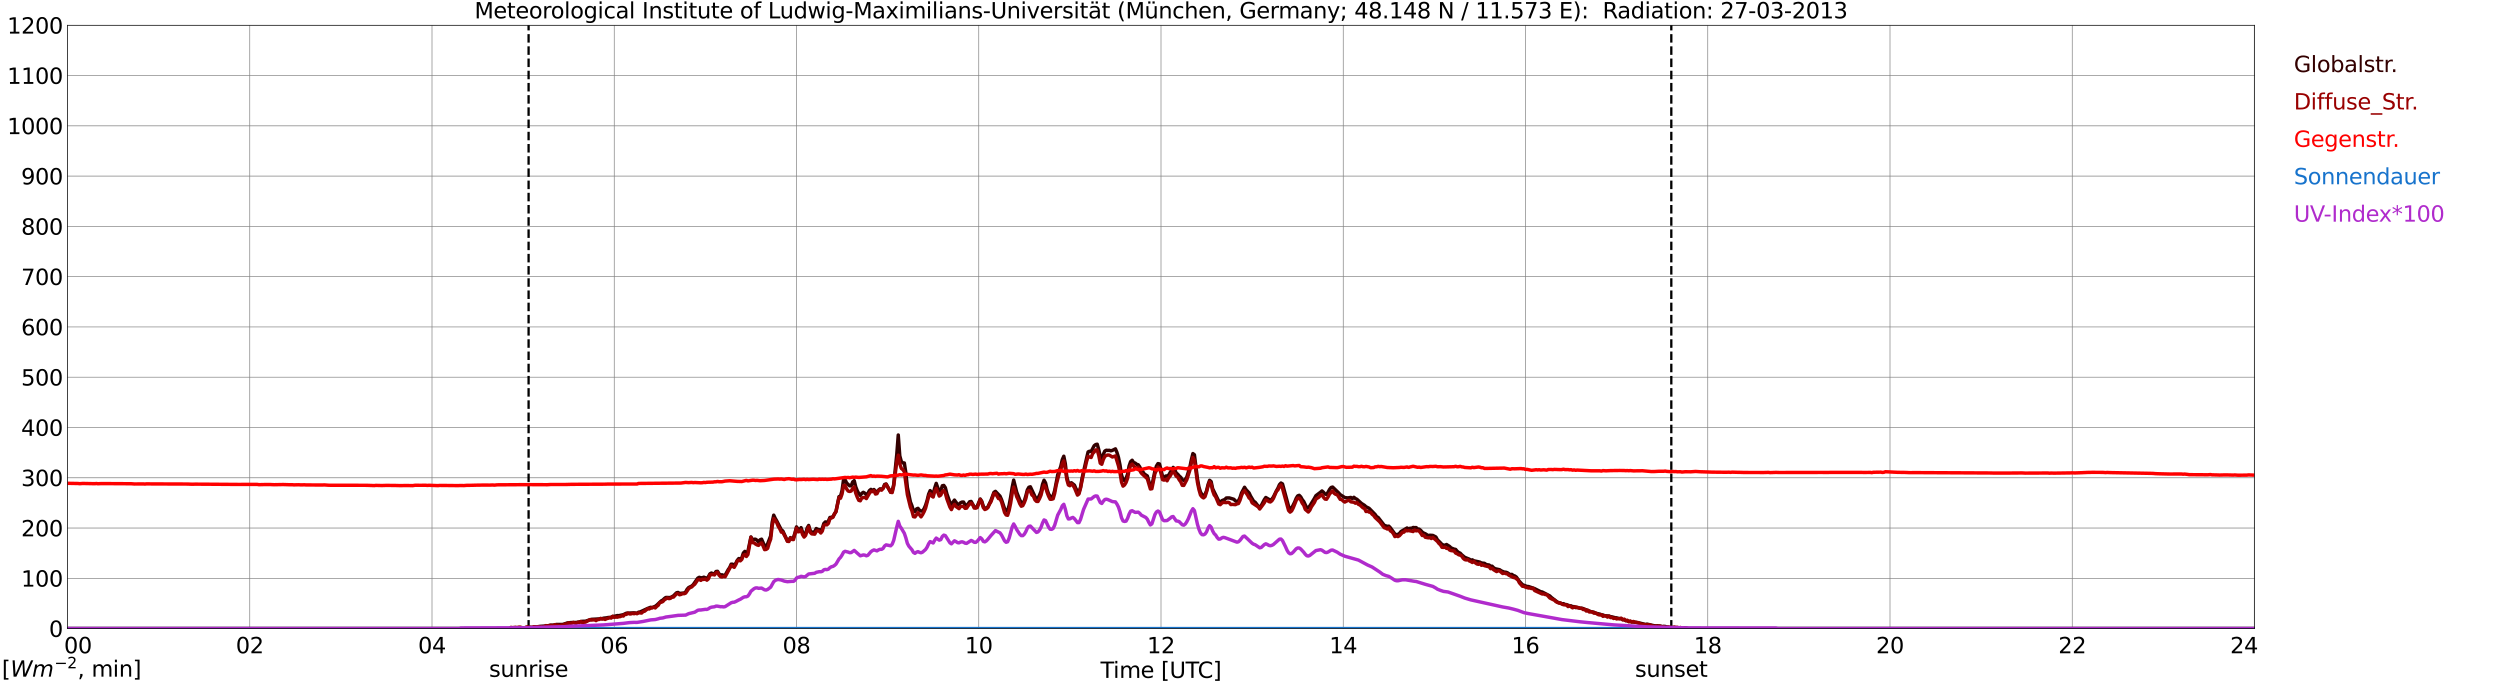 <?xml version="1.0" encoding="utf-8" standalone="no"?>
<!DOCTYPE svg PUBLIC "-//W3C//DTD SVG 1.1//EN"
  "http://www.w3.org/Graphics/SVG/1.1/DTD/svg11.dtd">
<svg xmlns:xlink="http://www.w3.org/1999/xlink" width="1085.4pt" height="296.64pt" viewBox="0 0 1085.4 296.64" xmlns="http://www.w3.org/2000/svg" version="1.1">
 <defs>
  <style type="text/css">*{stroke-linejoin: round; stroke-linecap: butt}</style>
 </defs>
 <g id="figure_1">
  <g id="patch_1">
   <path d="M 0 296.64 
L 1085.4 296.64 
L 1085.4 0 
L 0 0 
z
" style="fill: #ffffff"/>
  </g>
  <g id="axes_1">
   <g id="patch_2">
    <path d="M 29.306 272.909 
L 978.814 272.909 
L 978.814 10.976 
L 29.306 10.976 
z
" style="fill: #ffffff"/>
   </g>
   <g id="patch_3">
    <path d="M 978.814 272.909 
L 978.814 272.909 
L 978.814 10.976 
L 978.814 10.976 
z
" clip-path="url(#pc1cdf72599)" style="fill: #d3d3d3; opacity: 0.25; stroke: #d3d3d3; stroke-linejoin: miter"/>
   </g>
   <g id="matplotlib.axis_1">
    <g id="xtick_1">
     <g id="line2d_1">
      <path d="M 29.306 272.909 
L 29.306 10.976 
" clip-path="url(#pc1cdf72599)" style="fill: none; stroke: #808080; stroke-width: 0.3; stroke-linecap: square"/>
     </g>
     <g id="line2d_2"/>
     <g id="text_1">
      <!--    00 -->
      <g transform="translate(18.733 283.627) scale(0.095 -0.095)">
       <defs>
        <path id="DejaVuSans-20" transform="scale(0.016)"/>
        <path id="DejaVuSans-30" d="M 2034 4250 
Q 1547 4250 1301 3770 
Q 1056 3291 1056 2328 
Q 1056 1369 1301 889 
Q 1547 409 2034 409 
Q 2525 409 2770 889 
Q 3016 1369 3016 2328 
Q 3016 3291 2770 3770 
Q 2525 4250 2034 4250 
z
M 2034 4750 
Q 2819 4750 3233 4129 
Q 3647 3509 3647 2328 
Q 3647 1150 3233 529 
Q 2819 -91 2034 -91 
Q 1250 -91 836 529 
Q 422 1150 422 2328 
Q 422 3509 836 4129 
Q 1250 4750 2034 4750 
z
" transform="scale(0.016)"/>
       </defs>
       <use xlink:href="#DejaVuSans-20"/>
       <use xlink:href="#DejaVuSans-20" transform="translate(31.787 0)"/>
       <use xlink:href="#DejaVuSans-20" transform="translate(63.574 0)"/>
       <use xlink:href="#DejaVuSans-30" transform="translate(95.361 0)"/>
       <use xlink:href="#DejaVuSans-30" transform="translate(158.984 0)"/>
      </g>
     </g>
    </g>
    <g id="xtick_2">
     <g id="line2d_3">
      <path d="M 108.431 272.909 
L 108.431 10.976 
" clip-path="url(#pc1cdf72599)" style="fill: none; stroke: #808080; stroke-width: 0.3; stroke-linecap: square"/>
     </g>
     <g id="line2d_4"/>
     <g id="text_2">
      <!-- 02 -->
      <g transform="translate(102.387 283.627) scale(0.095 -0.095)">
       <defs>
        <path id="DejaVuSans-32" d="M 1228 531 
L 3431 531 
L 3431 0 
L 469 0 
L 469 531 
Q 828 903 1448 1529 
Q 2069 2156 2228 2338 
Q 2531 2678 2651 2914 
Q 2772 3150 2772 3378 
Q 2772 3750 2511 3984 
Q 2250 4219 1831 4219 
Q 1534 4219 1204 4116 
Q 875 4013 500 3803 
L 500 4441 
Q 881 4594 1212 4672 
Q 1544 4750 1819 4750 
Q 2544 4750 2975 4387 
Q 3406 4025 3406 3419 
Q 3406 3131 3298 2873 
Q 3191 2616 2906 2266 
Q 2828 2175 2409 1742 
Q 1991 1309 1228 531 
z
" transform="scale(0.016)"/>
       </defs>
       <use xlink:href="#DejaVuSans-30"/>
       <use xlink:href="#DejaVuSans-32" transform="translate(63.623 0)"/>
      </g>
     </g>
    </g>
    <g id="xtick_3">
     <g id="line2d_5">
      <path d="M 187.557 272.909 
L 187.557 10.976 
" clip-path="url(#pc1cdf72599)" style="fill: none; stroke: #808080; stroke-width: 0.3; stroke-linecap: square"/>
     </g>
     <g id="line2d_6"/>
     <g id="text_3">
      <!-- 04 -->
      <g transform="translate(181.513 283.627) scale(0.095 -0.095)">
       <defs>
        <path id="DejaVuSans-34" d="M 2419 4116 
L 825 1625 
L 2419 1625 
L 2419 4116 
z
M 2253 4666 
L 3047 4666 
L 3047 1625 
L 3713 1625 
L 3713 1100 
L 3047 1100 
L 3047 0 
L 2419 0 
L 2419 1100 
L 313 1100 
L 313 1709 
L 2253 4666 
z
" transform="scale(0.016)"/>
       </defs>
       <use xlink:href="#DejaVuSans-30"/>
       <use xlink:href="#DejaVuSans-34" transform="translate(63.623 0)"/>
      </g>
     </g>
    </g>
    <g id="xtick_4">
     <g id="line2d_7">
      <path d="M 266.683 272.909 
L 266.683 10.976 
" clip-path="url(#pc1cdf72599)" style="fill: none; stroke: #808080; stroke-width: 0.3; stroke-linecap: square"/>
     </g>
     <g id="line2d_8"/>
     <g id="text_4">
      <!-- 06 -->
      <g transform="translate(260.638 283.627) scale(0.095 -0.095)">
       <defs>
        <path id="DejaVuSans-36" d="M 2113 2584 
Q 1688 2584 1439 2293 
Q 1191 2003 1191 1497 
Q 1191 994 1439 701 
Q 1688 409 2113 409 
Q 2538 409 2786 701 
Q 3034 994 3034 1497 
Q 3034 2003 2786 2293 
Q 2538 2584 2113 2584 
z
M 3366 4563 
L 3366 3988 
Q 3128 4100 2886 4159 
Q 2644 4219 2406 4219 
Q 1781 4219 1451 3797 
Q 1122 3375 1075 2522 
Q 1259 2794 1537 2939 
Q 1816 3084 2150 3084 
Q 2853 3084 3261 2657 
Q 3669 2231 3669 1497 
Q 3669 778 3244 343 
Q 2819 -91 2113 -91 
Q 1303 -91 875 529 
Q 447 1150 447 2328 
Q 447 3434 972 4092 
Q 1497 4750 2381 4750 
Q 2619 4750 2861 4703 
Q 3103 4656 3366 4563 
z
" transform="scale(0.016)"/>
       </defs>
       <use xlink:href="#DejaVuSans-30"/>
       <use xlink:href="#DejaVuSans-36" transform="translate(63.623 0)"/>
      </g>
     </g>
    </g>
    <g id="xtick_5">
     <g id="line2d_9">
      <path d="M 345.808 272.909 
L 345.808 10.976 
" clip-path="url(#pc1cdf72599)" style="fill: none; stroke: #808080; stroke-width: 0.3; stroke-linecap: square"/>
     </g>
     <g id="line2d_10"/>
     <g id="text_5">
      <!-- 08 -->
      <g transform="translate(339.764 283.627) scale(0.095 -0.095)">
       <defs>
        <path id="DejaVuSans-38" d="M 2034 2216 
Q 1584 2216 1326 1975 
Q 1069 1734 1069 1313 
Q 1069 891 1326 650 
Q 1584 409 2034 409 
Q 2484 409 2743 651 
Q 3003 894 3003 1313 
Q 3003 1734 2745 1975 
Q 2488 2216 2034 2216 
z
M 1403 2484 
Q 997 2584 770 2862 
Q 544 3141 544 3541 
Q 544 4100 942 4425 
Q 1341 4750 2034 4750 
Q 2731 4750 3128 4425 
Q 3525 4100 3525 3541 
Q 3525 3141 3298 2862 
Q 3072 2584 2669 2484 
Q 3125 2378 3379 2068 
Q 3634 1759 3634 1313 
Q 3634 634 3220 271 
Q 2806 -91 2034 -91 
Q 1263 -91 848 271 
Q 434 634 434 1313 
Q 434 1759 690 2068 
Q 947 2378 1403 2484 
z
M 1172 3481 
Q 1172 3119 1398 2916 
Q 1625 2713 2034 2713 
Q 2441 2713 2670 2916 
Q 2900 3119 2900 3481 
Q 2900 3844 2670 4047 
Q 2441 4250 2034 4250 
Q 1625 4250 1398 4047 
Q 1172 3844 1172 3481 
z
" transform="scale(0.016)"/>
       </defs>
       <use xlink:href="#DejaVuSans-30"/>
       <use xlink:href="#DejaVuSans-38" transform="translate(63.623 0)"/>
      </g>
     </g>
    </g>
    <g id="xtick_6">
     <g id="line2d_11">
      <path d="M 424.934 272.909 
L 424.934 10.976 
" clip-path="url(#pc1cdf72599)" style="fill: none; stroke: #808080; stroke-width: 0.3; stroke-linecap: square"/>
     </g>
     <g id="line2d_12"/>
     <g id="text_6">
      <!-- 10 -->
      <g transform="translate(418.89 283.627) scale(0.095 -0.095)">
       <defs>
        <path id="DejaVuSans-31" d="M 794 531 
L 1825 531 
L 1825 4091 
L 703 3866 
L 703 4441 
L 1819 4666 
L 2450 4666 
L 2450 531 
L 3481 531 
L 3481 0 
L 794 0 
L 794 531 
z
" transform="scale(0.016)"/>
       </defs>
       <use xlink:href="#DejaVuSans-31"/>
       <use xlink:href="#DejaVuSans-30" transform="translate(63.623 0)"/>
      </g>
     </g>
    </g>
    <g id="xtick_7">
     <g id="line2d_13">
      <path d="M 504.06 272.909 
L 504.06 10.976 
" clip-path="url(#pc1cdf72599)" style="fill: none; stroke: #808080; stroke-width: 0.3; stroke-linecap: square"/>
     </g>
     <g id="line2d_14"/>
     <g id="text_7">
      <!-- 12 -->
      <g transform="translate(498.015 283.627) scale(0.095 -0.095)">
       <use xlink:href="#DejaVuSans-31"/>
       <use xlink:href="#DejaVuSans-32" transform="translate(63.623 0)"/>
      </g>
     </g>
    </g>
    <g id="xtick_8">
     <g id="line2d_15">
      <path d="M 583.185 272.909 
L 583.185 10.976 
" clip-path="url(#pc1cdf72599)" style="fill: none; stroke: #808080; stroke-width: 0.3; stroke-linecap: square"/>
     </g>
     <g id="line2d_16"/>
     <g id="text_8">
      <!-- 14 -->
      <g transform="translate(577.141 283.627) scale(0.095 -0.095)">
       <use xlink:href="#DejaVuSans-31"/>
       <use xlink:href="#DejaVuSans-34" transform="translate(63.623 0)"/>
      </g>
     </g>
    </g>
    <g id="xtick_9">
     <g id="line2d_17">
      <path d="M 662.311 272.909 
L 662.311 10.976 
" clip-path="url(#pc1cdf72599)" style="fill: none; stroke: #808080; stroke-width: 0.3; stroke-linecap: square"/>
     </g>
     <g id="line2d_18"/>
     <g id="text_9">
      <!-- 16 -->
      <g transform="translate(656.267 283.627) scale(0.095 -0.095)">
       <use xlink:href="#DejaVuSans-31"/>
       <use xlink:href="#DejaVuSans-36" transform="translate(63.623 0)"/>
      </g>
     </g>
    </g>
    <g id="xtick_10">
     <g id="line2d_19">
      <path d="M 741.437 272.909 
L 741.437 10.976 
" clip-path="url(#pc1cdf72599)" style="fill: none; stroke: #808080; stroke-width: 0.3; stroke-linecap: square"/>
     </g>
     <g id="line2d_20"/>
     <g id="text_10">
      <!-- 18 -->
      <g transform="translate(735.392 283.627) scale(0.095 -0.095)">
       <use xlink:href="#DejaVuSans-31"/>
       <use xlink:href="#DejaVuSans-38" transform="translate(63.623 0)"/>
      </g>
     </g>
    </g>
    <g id="xtick_11">
     <g id="line2d_21">
      <path d="M 820.562 272.909 
L 820.562 10.976 
" clip-path="url(#pc1cdf72599)" style="fill: none; stroke: #808080; stroke-width: 0.3; stroke-linecap: square"/>
     </g>
     <g id="line2d_22"/>
     <g id="text_11">
      <!-- 20 -->
      <g transform="translate(814.518 283.627) scale(0.095 -0.095)">
       <use xlink:href="#DejaVuSans-32"/>
       <use xlink:href="#DejaVuSans-30" transform="translate(63.623 0)"/>
      </g>
     </g>
    </g>
    <g id="xtick_12">
     <g id="line2d_23">
      <path d="M 899.688 272.909 
L 899.688 10.976 
" clip-path="url(#pc1cdf72599)" style="fill: none; stroke: #808080; stroke-width: 0.3; stroke-linecap: square"/>
     </g>
     <g id="line2d_24"/>
     <g id="text_12">
      <!-- 22 -->
      <g transform="translate(893.644 283.627) scale(0.095 -0.095)">
       <use xlink:href="#DejaVuSans-32"/>
       <use xlink:href="#DejaVuSans-32" transform="translate(63.623 0)"/>
      </g>
     </g>
    </g>
    <g id="xtick_13">
     <g id="line2d_25">
      <path d="M 978.814 272.909 
L 978.814 10.976 
" clip-path="url(#pc1cdf72599)" style="fill: none; stroke: #808080; stroke-width: 0.3; stroke-linecap: square"/>
     </g>
     <g id="line2d_26"/>
     <g id="text_13">
      <!-- 24    -->
      <g transform="translate(968.241 283.627) scale(0.095 -0.095)">
       <use xlink:href="#DejaVuSans-32"/>
       <use xlink:href="#DejaVuSans-34" transform="translate(63.623 0)"/>
       <use xlink:href="#DejaVuSans-20" transform="translate(127.246 0)"/>
       <use xlink:href="#DejaVuSans-20" transform="translate(159.033 0)"/>
       <use xlink:href="#DejaVuSans-20" transform="translate(190.82 0)"/>
      </g>
     </g>
    </g>
    <g id="text_14">
     <!-- Time [UTC] -->
     <g transform="translate(477.806 294.322) scale(0.095 -0.095)">
      <defs>
       <path id="DejaVuSans-54" d="M -19 4666 
L 3928 4666 
L 3928 4134 
L 2272 4134 
L 2272 0 
L 1638 0 
L 1638 4134 
L -19 4134 
L -19 4666 
z
" transform="scale(0.016)"/>
       <path id="DejaVuSans-69" d="M 603 3500 
L 1178 3500 
L 1178 0 
L 603 0 
L 603 3500 
z
M 603 4863 
L 1178 4863 
L 1178 4134 
L 603 4134 
L 603 4863 
z
" transform="scale(0.016)"/>
       <path id="DejaVuSans-6d" d="M 3328 2828 
Q 3544 3216 3844 3400 
Q 4144 3584 4550 3584 
Q 5097 3584 5394 3201 
Q 5691 2819 5691 2113 
L 5691 0 
L 5113 0 
L 5113 2094 
Q 5113 2597 4934 2840 
Q 4756 3084 4391 3084 
Q 3944 3084 3684 2787 
Q 3425 2491 3425 1978 
L 3425 0 
L 2847 0 
L 2847 2094 
Q 2847 2600 2669 2842 
Q 2491 3084 2119 3084 
Q 1678 3084 1418 2786 
Q 1159 2488 1159 1978 
L 1159 0 
L 581 0 
L 581 3500 
L 1159 3500 
L 1159 2956 
Q 1356 3278 1631 3431 
Q 1906 3584 2284 3584 
Q 2666 3584 2933 3390 
Q 3200 3197 3328 2828 
z
" transform="scale(0.016)"/>
       <path id="DejaVuSans-65" d="M 3597 1894 
L 3597 1613 
L 953 1613 
Q 991 1019 1311 708 
Q 1631 397 2203 397 
Q 2534 397 2845 478 
Q 3156 559 3463 722 
L 3463 178 
Q 3153 47 2828 -22 
Q 2503 -91 2169 -91 
Q 1331 -91 842 396 
Q 353 884 353 1716 
Q 353 2575 817 3079 
Q 1281 3584 2069 3584 
Q 2775 3584 3186 3129 
Q 3597 2675 3597 1894 
z
M 3022 2063 
Q 3016 2534 2758 2815 
Q 2500 3097 2075 3097 
Q 1594 3097 1305 2825 
Q 1016 2553 972 2059 
L 3022 2063 
z
" transform="scale(0.016)"/>
       <path id="DejaVuSans-5b" d="M 550 4863 
L 1875 4863 
L 1875 4416 
L 1125 4416 
L 1125 -397 
L 1875 -397 
L 1875 -844 
L 550 -844 
L 550 4863 
z
" transform="scale(0.016)"/>
       <path id="DejaVuSans-55" d="M 556 4666 
L 1191 4666 
L 1191 1831 
Q 1191 1081 1462 751 
Q 1734 422 2344 422 
Q 2950 422 3222 751 
Q 3494 1081 3494 1831 
L 3494 4666 
L 4128 4666 
L 4128 1753 
Q 4128 841 3676 375 
Q 3225 -91 2344 -91 
Q 1459 -91 1007 375 
Q 556 841 556 1753 
L 556 4666 
z
" transform="scale(0.016)"/>
       <path id="DejaVuSans-43" d="M 4122 4306 
L 4122 3641 
Q 3803 3938 3442 4084 
Q 3081 4231 2675 4231 
Q 1875 4231 1450 3742 
Q 1025 3253 1025 2328 
Q 1025 1406 1450 917 
Q 1875 428 2675 428 
Q 3081 428 3442 575 
Q 3803 722 4122 1019 
L 4122 359 
Q 3791 134 3420 21 
Q 3050 -91 2638 -91 
Q 1578 -91 968 557 
Q 359 1206 359 2328 
Q 359 3453 968 4101 
Q 1578 4750 2638 4750 
Q 3056 4750 3426 4639 
Q 3797 4528 4122 4306 
z
" transform="scale(0.016)"/>
       <path id="DejaVuSans-5d" d="M 1947 4863 
L 1947 -844 
L 622 -844 
L 622 -397 
L 1369 -397 
L 1369 4416 
L 622 4416 
L 622 4863 
L 1947 4863 
z
" transform="scale(0.016)"/>
      </defs>
      <use xlink:href="#DejaVuSans-54"/>
      <use xlink:href="#DejaVuSans-69" transform="translate(57.959 0)"/>
      <use xlink:href="#DejaVuSans-6d" transform="translate(85.742 0)"/>
      <use xlink:href="#DejaVuSans-65" transform="translate(183.154 0)"/>
      <use xlink:href="#DejaVuSans-20" transform="translate(244.678 0)"/>
      <use xlink:href="#DejaVuSans-5b" transform="translate(276.465 0)"/>
      <use xlink:href="#DejaVuSans-55" transform="translate(315.479 0)"/>
      <use xlink:href="#DejaVuSans-54" transform="translate(388.672 0)"/>
      <use xlink:href="#DejaVuSans-43" transform="translate(443.881 0)"/>
      <use xlink:href="#DejaVuSans-5d" transform="translate(513.705 0)"/>
     </g>
    </g>
   </g>
   <g id="matplotlib.axis_2">
    <g id="ytick_1">
     <g id="line2d_27">
      <path d="M 29.306 272.909 
L 978.814 272.909 
" clip-path="url(#pc1cdf72599)" style="fill: none; stroke: #808080; stroke-width: 0.3; stroke-linecap: square"/>
     </g>
     <g id="line2d_28"/>
     <g id="text_15">
      <!-- 0 -->
      <g transform="translate(21.261 276.518) scale(0.095 -0.095)">
       <use xlink:href="#DejaVuSans-30"/>
      </g>
     </g>
    </g>
    <g id="ytick_2">
     <g id="line2d_29">
      <path d="M 29.306 251.081 
L 978.814 251.081 
" clip-path="url(#pc1cdf72599)" style="fill: none; stroke: #808080; stroke-width: 0.3; stroke-linecap: square"/>
     </g>
     <g id="line2d_30"/>
     <g id="text_16">
      <!-- 100 -->
      <g transform="translate(9.173 254.69) scale(0.095 -0.095)">
       <use xlink:href="#DejaVuSans-31"/>
       <use xlink:href="#DejaVuSans-30" transform="translate(63.623 0)"/>
       <use xlink:href="#DejaVuSans-30" transform="translate(127.246 0)"/>
      </g>
     </g>
    </g>
    <g id="ytick_3">
     <g id="line2d_31">
      <path d="M 29.306 229.253 
L 978.814 229.253 
" clip-path="url(#pc1cdf72599)" style="fill: none; stroke: #808080; stroke-width: 0.3; stroke-linecap: square"/>
     </g>
     <g id="line2d_32"/>
     <g id="text_17">
      <!-- 200 -->
      <g transform="translate(9.173 232.863) scale(0.095 -0.095)">
       <use xlink:href="#DejaVuSans-32"/>
       <use xlink:href="#DejaVuSans-30" transform="translate(63.623 0)"/>
       <use xlink:href="#DejaVuSans-30" transform="translate(127.246 0)"/>
      </g>
     </g>
    </g>
    <g id="ytick_4">
     <g id="line2d_33">
      <path d="M 29.306 207.426 
L 978.814 207.426 
" clip-path="url(#pc1cdf72599)" style="fill: none; stroke: #808080; stroke-width: 0.3; stroke-linecap: square"/>
     </g>
     <g id="line2d_34"/>
     <g id="text_18">
      <!-- 300 -->
      <g transform="translate(9.173 211.035) scale(0.095 -0.095)">
       <defs>
        <path id="DejaVuSans-33" d="M 2597 2516 
Q 3050 2419 3304 2112 
Q 3559 1806 3559 1356 
Q 3559 666 3084 287 
Q 2609 -91 1734 -91 
Q 1441 -91 1130 -33 
Q 819 25 488 141 
L 488 750 
Q 750 597 1062 519 
Q 1375 441 1716 441 
Q 2309 441 2620 675 
Q 2931 909 2931 1356 
Q 2931 1769 2642 2001 
Q 2353 2234 1838 2234 
L 1294 2234 
L 1294 2753 
L 1863 2753 
Q 2328 2753 2575 2939 
Q 2822 3125 2822 3475 
Q 2822 3834 2567 4026 
Q 2313 4219 1838 4219 
Q 1578 4219 1281 4162 
Q 984 4106 628 3988 
L 628 4550 
Q 988 4650 1302 4700 
Q 1616 4750 1894 4750 
Q 2613 4750 3031 4423 
Q 3450 4097 3450 3541 
Q 3450 3153 3228 2886 
Q 3006 2619 2597 2516 
z
" transform="scale(0.016)"/>
       </defs>
       <use xlink:href="#DejaVuSans-33"/>
       <use xlink:href="#DejaVuSans-30" transform="translate(63.623 0)"/>
       <use xlink:href="#DejaVuSans-30" transform="translate(127.246 0)"/>
      </g>
     </g>
    </g>
    <g id="ytick_5">
     <g id="line2d_35">
      <path d="M 29.306 185.598 
L 978.814 185.598 
" clip-path="url(#pc1cdf72599)" style="fill: none; stroke: #808080; stroke-width: 0.3; stroke-linecap: square"/>
     </g>
     <g id="line2d_36"/>
     <g id="text_19">
      <!-- 400 -->
      <g transform="translate(9.173 189.207) scale(0.095 -0.095)">
       <use xlink:href="#DejaVuSans-34"/>
       <use xlink:href="#DejaVuSans-30" transform="translate(63.623 0)"/>
       <use xlink:href="#DejaVuSans-30" transform="translate(127.246 0)"/>
      </g>
     </g>
    </g>
    <g id="ytick_6">
     <g id="line2d_37">
      <path d="M 29.306 163.77 
L 978.814 163.77 
" clip-path="url(#pc1cdf72599)" style="fill: none; stroke: #808080; stroke-width: 0.3; stroke-linecap: square"/>
     </g>
     <g id="line2d_38"/>
     <g id="text_20">
      <!-- 500 -->
      <g transform="translate(9.173 167.379) scale(0.095 -0.095)">
       <defs>
        <path id="DejaVuSans-35" d="M 691 4666 
L 3169 4666 
L 3169 4134 
L 1269 4134 
L 1269 2991 
Q 1406 3038 1543 3061 
Q 1681 3084 1819 3084 
Q 2600 3084 3056 2656 
Q 3513 2228 3513 1497 
Q 3513 744 3044 326 
Q 2575 -91 1722 -91 
Q 1428 -91 1123 -41 
Q 819 9 494 109 
L 494 744 
Q 775 591 1075 516 
Q 1375 441 1709 441 
Q 2250 441 2565 725 
Q 2881 1009 2881 1497 
Q 2881 1984 2565 2268 
Q 2250 2553 1709 2553 
Q 1456 2553 1204 2497 
Q 953 2441 691 2322 
L 691 4666 
z
" transform="scale(0.016)"/>
       </defs>
       <use xlink:href="#DejaVuSans-35"/>
       <use xlink:href="#DejaVuSans-30" transform="translate(63.623 0)"/>
       <use xlink:href="#DejaVuSans-30" transform="translate(127.246 0)"/>
      </g>
     </g>
    </g>
    <g id="ytick_7">
     <g id="line2d_39">
      <path d="M 29.306 141.942 
L 978.814 141.942 
" clip-path="url(#pc1cdf72599)" style="fill: none; stroke: #808080; stroke-width: 0.3; stroke-linecap: square"/>
     </g>
     <g id="line2d_40"/>
     <g id="text_21">
      <!-- 600 -->
      <g transform="translate(9.173 145.551) scale(0.095 -0.095)">
       <use xlink:href="#DejaVuSans-36"/>
       <use xlink:href="#DejaVuSans-30" transform="translate(63.623 0)"/>
       <use xlink:href="#DejaVuSans-30" transform="translate(127.246 0)"/>
      </g>
     </g>
    </g>
    <g id="ytick_8">
     <g id="line2d_41">
      <path d="M 29.306 120.114 
L 978.814 120.114 
" clip-path="url(#pc1cdf72599)" style="fill: none; stroke: #808080; stroke-width: 0.3; stroke-linecap: square"/>
     </g>
     <g id="line2d_42"/>
     <g id="text_22">
      <!-- 700 -->
      <g transform="translate(9.173 123.724) scale(0.095 -0.095)">
       <defs>
        <path id="DejaVuSans-37" d="M 525 4666 
L 3525 4666 
L 3525 4397 
L 1831 0 
L 1172 0 
L 2766 4134 
L 525 4134 
L 525 4666 
z
" transform="scale(0.016)"/>
       </defs>
       <use xlink:href="#DejaVuSans-37"/>
       <use xlink:href="#DejaVuSans-30" transform="translate(63.623 0)"/>
       <use xlink:href="#DejaVuSans-30" transform="translate(127.246 0)"/>
      </g>
     </g>
    </g>
    <g id="ytick_9">
     <g id="line2d_43">
      <path d="M 29.306 98.287 
L 978.814 98.287 
" clip-path="url(#pc1cdf72599)" style="fill: none; stroke: #808080; stroke-width: 0.3; stroke-linecap: square"/>
     </g>
     <g id="line2d_44"/>
     <g id="text_23">
      <!-- 800 -->
      <g transform="translate(9.173 101.896) scale(0.095 -0.095)">
       <use xlink:href="#DejaVuSans-38"/>
       <use xlink:href="#DejaVuSans-30" transform="translate(63.623 0)"/>
       <use xlink:href="#DejaVuSans-30" transform="translate(127.246 0)"/>
      </g>
     </g>
    </g>
    <g id="ytick_10">
     <g id="line2d_45">
      <path d="M 29.306 76.459 
L 978.814 76.459 
" clip-path="url(#pc1cdf72599)" style="fill: none; stroke: #808080; stroke-width: 0.3; stroke-linecap: square"/>
     </g>
     <g id="line2d_46"/>
     <g id="text_24">
      <!-- 900 -->
      <g transform="translate(9.173 80.068) scale(0.095 -0.095)">
       <defs>
        <path id="DejaVuSans-39" d="M 703 97 
L 703 672 
Q 941 559 1184 500 
Q 1428 441 1663 441 
Q 2288 441 2617 861 
Q 2947 1281 2994 2138 
Q 2813 1869 2534 1725 
Q 2256 1581 1919 1581 
Q 1219 1581 811 2004 
Q 403 2428 403 3163 
Q 403 3881 828 4315 
Q 1253 4750 1959 4750 
Q 2769 4750 3195 4129 
Q 3622 3509 3622 2328 
Q 3622 1225 3098 567 
Q 2575 -91 1691 -91 
Q 1453 -91 1209 -44 
Q 966 3 703 97 
z
M 1959 2075 
Q 2384 2075 2632 2365 
Q 2881 2656 2881 3163 
Q 2881 3666 2632 3958 
Q 2384 4250 1959 4250 
Q 1534 4250 1286 3958 
Q 1038 3666 1038 3163 
Q 1038 2656 1286 2365 
Q 1534 2075 1959 2075 
z
" transform="scale(0.016)"/>
       </defs>
       <use xlink:href="#DejaVuSans-39"/>
       <use xlink:href="#DejaVuSans-30" transform="translate(63.623 0)"/>
       <use xlink:href="#DejaVuSans-30" transform="translate(127.246 0)"/>
      </g>
     </g>
    </g>
    <g id="ytick_11">
     <g id="line2d_47">
      <path d="M 29.306 54.631 
L 978.814 54.631 
" clip-path="url(#pc1cdf72599)" style="fill: none; stroke: #808080; stroke-width: 0.3; stroke-linecap: square"/>
     </g>
     <g id="line2d_48"/>
     <g id="text_25">
      <!-- 1000 -->
      <g transform="translate(3.128 58.24) scale(0.095 -0.095)">
       <use xlink:href="#DejaVuSans-31"/>
       <use xlink:href="#DejaVuSans-30" transform="translate(63.623 0)"/>
       <use xlink:href="#DejaVuSans-30" transform="translate(127.246 0)"/>
       <use xlink:href="#DejaVuSans-30" transform="translate(190.869 0)"/>
      </g>
     </g>
    </g>
    <g id="ytick_12">
     <g id="line2d_49">
      <path d="M 29.306 32.803 
L 978.814 32.803 
" clip-path="url(#pc1cdf72599)" style="fill: none; stroke: #808080; stroke-width: 0.3; stroke-linecap: square"/>
     </g>
     <g id="line2d_50"/>
     <g id="text_26">
      <!-- 1100 -->
      <g transform="translate(3.128 36.413) scale(0.095 -0.095)">
       <use xlink:href="#DejaVuSans-31"/>
       <use xlink:href="#DejaVuSans-31" transform="translate(63.623 0)"/>
       <use xlink:href="#DejaVuSans-30" transform="translate(127.246 0)"/>
       <use xlink:href="#DejaVuSans-30" transform="translate(190.869 0)"/>
      </g>
     </g>
    </g>
    <g id="ytick_13">
     <g id="line2d_51">
      <path d="M 29.306 10.976 
L 978.814 10.976 
" clip-path="url(#pc1cdf72599)" style="fill: none; stroke: #808080; stroke-width: 0.3; stroke-linecap: square"/>
     </g>
     <g id="line2d_52"/>
     <g id="text_27">
      <!-- 1200 -->
      <g transform="translate(3.128 14.585) scale(0.095 -0.095)">
       <use xlink:href="#DejaVuSans-31"/>
       <use xlink:href="#DejaVuSans-32" transform="translate(63.623 0)"/>
       <use xlink:href="#DejaVuSans-30" transform="translate(127.246 0)"/>
       <use xlink:href="#DejaVuSans-30" transform="translate(190.869 0)"/>
      </g>
     </g>
    </g>
   </g>
   <g id="line2d_53">
    <path d="M 229.494 272.909 
L 229.494 10.976 
" clip-path="url(#pc1cdf72599)" style="fill: none; stroke-dasharray: 3.7,1.6; stroke-dashoffset: 0; stroke: #000000"/>
   </g>
   <g id="line2d_54">
    <path d="M 725.612 272.909 
L 725.612 10.976 
" clip-path="url(#pc1cdf72599)" style="fill: none; stroke-dasharray: 3.7,1.6; stroke-dashoffset: 0; stroke: #000000"/>
   </g>
   <g id="line2d_55">
    <path d="M 29.306 272.909 
L 221.186 272.909 
L 221.845 272.682 
L 225.142 272.594 
L 227.12 272.594 
L 227.779 272.623 
L 229.098 272.446 
L 229.757 272.474 
L 230.417 272.357 
L 231.076 272.387 
L 232.395 272.267 
L 233.054 272.239 
L 234.373 271.942 
L 237.67 271.734 
L 238.989 271.438 
L 240.308 271.379 
L 241.626 271.112 
L 243.604 271.112 
L 244.264 271.112 
L 245.583 270.728 
L 246.242 270.462 
L 247.561 270.313 
L 248.88 270.255 
L 250.198 270.255 
L 252.836 269.75 
L 254.155 269.72 
L 256.792 268.892 
L 260.089 268.714 
L 260.748 268.565 
L 261.408 268.596 
L 262.067 268.388 
L 263.386 268.24 
L 264.045 268.091 
L 264.705 268.091 
L 265.364 267.943 
L 266.023 267.618 
L 266.683 267.589 
L 268.002 267.262 
L 268.661 267.293 
L 270.639 266.878 
L 271.958 266.225 
L 275.255 266.079 
L 276.573 266.256 
L 277.233 265.782 
L 277.892 265.693 
L 281.189 264.154 
L 282.508 263.649 
L 283.167 263.798 
L 284.486 263.235 
L 285.145 262.731 
L 287.124 260.864 
L 287.783 260.511 
L 288.442 259.858 
L 289.102 259.384 
L 291.08 259.443 
L 292.399 258.703 
L 293.717 257.37 
L 294.377 257.223 
L 295.036 257.638 
L 297.014 257.459 
L 297.674 257.044 
L 298.333 255.831 
L 298.992 255.091 
L 300.311 254.438 
L 300.971 253.847 
L 302.949 251.002 
L 303.608 250.647 
L 304.267 250.854 
L 304.927 250.826 
L 305.586 250.588 
L 306.905 251.12 
L 307.564 250.38 
L 308.224 249.136 
L 308.883 248.783 
L 309.543 249.108 
L 310.202 249.108 
L 310.861 248.13 
L 311.521 248.04 
L 312.18 249.136 
L 312.839 249.64 
L 313.499 249.551 
L 314.158 249.817 
L 314.818 249.758 
L 316.136 247.359 
L 316.796 246.412 
L 317.455 244.932 
L 318.114 244.961 
L 318.774 245.434 
L 319.433 244.605 
L 320.093 243.273 
L 320.752 242.503 
L 321.411 242.68 
L 322.071 242.206 
L 322.73 240.104 
L 323.39 239.392 
L 324.049 240.37 
L 324.708 239.423 
L 326.027 233.115 
L 326.686 234.387 
L 327.346 234.121 
L 328.005 234.092 
L 328.665 234.566 
L 329.324 235.396 
L 329.983 234.359 
L 330.643 234.092 
L 331.302 235.542 
L 331.961 237.38 
L 332.621 236.993 
L 333.28 236.077 
L 334.599 232.669 
L 335.258 226.717 
L 335.918 223.665 
L 336.577 225.058 
L 337.236 226.184 
L 339.215 230.035 
L 339.874 230.537 
L 341.852 234.832 
L 342.512 234.446 
L 343.171 233.409 
L 343.83 233.885 
L 344.49 233.409 
L 345.149 231.366 
L 345.808 228.76 
L 346.468 229.679 
L 347.127 230.27 
L 347.787 229.085 
L 348.446 231.041 
L 349.105 232.078 
L 349.765 231.604 
L 350.424 229.293 
L 351.083 228.138 
L 351.743 230.301 
L 352.402 231.041 
L 353.062 231.13 
L 353.721 230.744 
L 354.38 229.472 
L 355.04 229.827 
L 355.699 229.976 
L 356.359 230.301 
L 357.018 229.382 
L 357.677 227.28 
L 358.337 226.599 
L 358.996 226.747 
L 359.655 226.243 
L 360.315 224.674 
L 360.974 224.584 
L 361.634 224.287 
L 362.952 222.037 
L 364.271 215.611 
L 364.93 215.404 
L 365.59 212.885 
L 366.249 208.148 
L 366.909 208.294 
L 367.568 209.687 
L 368.887 210.931 
L 369.546 210.9 
L 370.206 209.213 
L 370.865 208.681 
L 371.524 211.374 
L 372.184 213.033 
L 372.843 214.277 
L 373.502 215.078 
L 374.162 214.188 
L 374.821 213.745 
L 375.481 214.129 
L 376.14 214.751 
L 376.799 214.249 
L 377.459 213.005 
L 378.118 212.472 
L 378.777 212.915 
L 379.437 212.531 
L 380.096 213.33 
L 380.756 213.596 
L 381.415 212.767 
L 382.074 212.234 
L 382.734 212.383 
L 383.393 211.996 
L 384.053 210.34 
L 384.712 210.132 
L 386.69 213.714 
L 387.349 213.181 
L 388.009 210.368 
L 389.328 197.426 
L 389.987 188.865 
L 390.646 197.9 
L 391.306 200.327 
L 391.965 200.98 
L 392.624 201.008 
L 393.284 205.304 
L 393.943 211.582 
L 395.262 217.92 
L 395.921 219.579 
L 396.581 221.771 
L 397.24 222.127 
L 397.899 220.972 
L 398.559 220.706 
L 399.218 221.533 
L 399.878 221.889 
L 400.537 221.801 
L 401.196 220.882 
L 401.856 219.341 
L 402.515 217.27 
L 403.175 214.544 
L 403.834 213.005 
L 404.493 213.863 
L 405.153 214.367 
L 405.812 211.878 
L 406.471 209.864 
L 407.131 211.761 
L 407.79 213.153 
L 408.45 213.033 
L 409.109 210.9 
L 409.768 210.754 
L 410.428 211.73 
L 411.087 214.367 
L 412.406 218.099 
L 413.065 219.016 
L 414.384 217.121 
L 415.703 218.927 
L 416.362 218.957 
L 417.022 218.276 
L 417.681 217.979 
L 418.34 217.979 
L 419 219.223 
L 419.659 219.402 
L 420.318 218.75 
L 420.978 217.831 
L 421.637 217.713 
L 422.956 220.083 
L 423.615 220.35 
L 424.275 219.756 
L 425.593 216.648 
L 426.253 217.654 
L 426.912 219.787 
L 427.572 220.706 
L 428.231 220.616 
L 428.89 220.083 
L 430.209 217.329 
L 431.528 213.745 
L 432.187 213.33 
L 434.165 215.404 
L 434.825 216.914 
L 436.144 220.852 
L 436.803 221.86 
L 437.462 221.681 
L 438.122 219.372 
L 438.781 215.818 
L 439.44 211.643 
L 440.1 208.443 
L 441.419 213.714 
L 442.737 217.032 
L 443.397 218.187 
L 444.056 218.425 
L 444.716 217.477 
L 445.375 215.286 
L 446.034 212.708 
L 446.694 211.553 
L 447.353 211.346 
L 448.672 214.159 
L 449.331 215.58 
L 449.991 216.528 
L 450.65 216.292 
L 451.309 214.989 
L 451.969 213.36 
L 452.628 210.278 
L 453.287 208.502 
L 453.947 209.687 
L 454.606 212.59 
L 455.266 214.456 
L 455.925 215.432 
L 456.584 215.729 
L 457.244 215.166 
L 457.903 212.946 
L 459.222 206.133 
L 460.541 202.49 
L 461.2 199.559 
L 461.859 198.077 
L 462.519 201.364 
L 463.178 207.111 
L 463.838 209.569 
L 464.497 209.835 
L 465.156 209.597 
L 466.475 210.634 
L 467.134 212.175 
L 467.794 213.271 
L 468.453 213.804 
L 469.113 211.643 
L 469.772 207.703 
L 471.75 198.937 
L 472.409 196.21 
L 473.069 195.885 
L 473.728 196.034 
L 475.047 193.517 
L 475.706 193.013 
L 476.366 192.864 
L 477.025 195.174 
L 477.685 198.284 
L 478.344 199.469 
L 479.003 197.306 
L 479.663 195.826 
L 480.322 195.47 
L 480.981 195.56 
L 481.641 195.501 
L 482.3 195.737 
L 482.96 195.529 
L 484.278 194.879 
L 484.938 196.448 
L 485.597 198.609 
L 486.256 201.868 
L 486.916 206.192 
L 487.575 208.235 
L 488.235 208.681 
L 488.894 207.644 
L 489.553 205.867 
L 490.213 202.313 
L 490.872 200.417 
L 491.532 199.825 
L 492.191 200.862 
L 492.85 201.039 
L 493.51 201.602 
L 494.169 201.779 
L 494.828 202.698 
L 495.488 204.208 
L 496.147 204.771 
L 496.807 205.778 
L 498.125 206.638 
L 498.785 208.975 
L 499.444 210.9 
L 500.103 210.9 
L 501.422 204.444 
L 502.082 202.342 
L 502.741 201.277 
L 503.4 201.423 
L 504.719 206.784 
L 505.379 207.613 
L 506.038 206.696 
L 506.697 206.638 
L 507.357 206.31 
L 509.335 202.933 
L 509.994 203.734 
L 510.654 205.363 
L 511.313 205.867 
L 511.972 206.666 
L 512.632 207.229 
L 513.291 208.235 
L 513.95 208.591 
L 514.61 208.176 
L 515.269 207.111 
L 516.588 202.815 
L 517.247 199.587 
L 517.907 196.922 
L 518.566 197.455 
L 519.885 207.88 
L 520.544 211.494 
L 521.204 213.627 
L 521.863 214.751 
L 522.522 215.196 
L 523.182 214.633 
L 523.841 213.092 
L 524.501 210.34 
L 525.16 208.532 
L 525.819 209.065 
L 526.479 212.175 
L 529.116 217.536 
L 529.776 218.335 
L 530.435 217.388 
L 531.754 216.855 
L 532.413 216.202 
L 533.732 216.174 
L 535.71 216.766 
L 536.369 217.477 
L 537.029 217.772 
L 537.688 217.416 
L 538.348 216.085 
L 539.007 214.042 
L 540.326 211.553 
L 540.985 212.59 
L 542.304 214.011 
L 542.963 215.404 
L 544.282 217.623 
L 544.941 218.038 
L 546.26 219.756 
L 546.919 219.994 
L 547.579 219.52 
L 548.898 216.942 
L 549.557 215.995 
L 551.535 217.18 
L 552.195 216.707 
L 552.854 215.788 
L 554.173 213.123 
L 554.832 211.937 
L 555.491 210.427 
L 556.151 209.717 
L 556.81 210.102 
L 559.448 219.846 
L 560.107 220.823 
L 560.766 220.644 
L 562.085 218.01 
L 562.745 216.381 
L 563.404 215.286 
L 564.063 215.048 
L 564.723 215.729 
L 565.382 216.914 
L 566.042 217.744 
L 567.36 220.557 
L 568.02 220.437 
L 568.679 219.638 
L 570.657 216.41 
L 571.317 215.196 
L 573.295 213.714 
L 573.954 213.153 
L 574.613 213.714 
L 575.273 214.515 
L 575.932 214.633 
L 576.592 213.686 
L 577.251 212.472 
L 577.91 211.643 
L 578.57 211.464 
L 581.207 214.011 
L 581.867 214.751 
L 583.185 215.58 
L 583.845 216.026 
L 585.164 216.174 
L 586.482 215.967 
L 587.142 216.469 
L 587.801 215.906 
L 588.46 216.44 
L 589.12 216.766 
L 591.098 218.573 
L 592.417 219.402 
L 593.076 220.022 
L 594.395 220.675 
L 597.032 223.371 
L 597.692 224.318 
L 598.351 224.674 
L 600.989 228.079 
L 602.307 228.524 
L 602.967 228.435 
L 603.626 229.116 
L 605.604 231.84 
L 606.264 232.137 
L 606.923 232.019 
L 607.582 231.604 
L 608.242 230.775 
L 610.879 229.234 
L 611.539 229.62 
L 612.198 229.354 
L 612.858 229.382 
L 613.517 228.998 
L 614.176 229.085 
L 614.836 229.057 
L 615.495 229.679 
L 616.154 229.738 
L 616.814 230.27 
L 617.473 231.01 
L 618.133 231.456 
L 618.792 231.722 
L 620.111 232.551 
L 620.77 232.375 
L 622.089 232.462 
L 623.408 233.143 
L 624.067 234.359 
L 625.386 235.662 
L 626.045 236.371 
L 626.705 236.638 
L 627.364 236.727 
L 628.023 236.402 
L 629.342 237.231 
L 630.001 237.882 
L 631.32 238.417 
L 631.98 238.534 
L 632.639 239.333 
L 633.298 239.866 
L 633.958 240.163 
L 634.617 240.874 
L 635.936 241.97 
L 637.914 242.769 
L 638.573 243.214 
L 639.233 243.066 
L 639.892 243.481 
L 641.87 243.895 
L 642.53 244.072 
L 643.189 244.428 
L 644.508 244.576 
L 645.167 245.05 
L 645.827 245.227 
L 646.486 245.286 
L 647.145 245.821 
L 647.805 245.821 
L 648.464 246.502 
L 649.123 246.916 
L 651.102 247.359 
L 651.761 247.833 
L 653.08 248.396 
L 653.739 248.427 
L 654.399 248.634 
L 655.717 249.523 
L 656.377 249.374 
L 657.036 249.878 
L 657.695 250.086 
L 658.355 250.559 
L 659.674 252.423 
L 660.992 253.847 
L 662.97 254.617 
L 663.63 254.646 
L 666.267 255.564 
L 668.905 256.896 
L 669.564 257.016 
L 672.861 258.734 
L 673.521 259.384 
L 676.158 261.399 
L 677.477 261.901 
L 678.136 262.139 
L 678.796 262.08 
L 679.455 262.436 
L 680.114 262.495 
L 681.433 262.997 
L 682.092 263.027 
L 682.752 263.412 
L 683.411 263.353 
L 684.071 263.798 
L 684.73 263.649 
L 685.389 263.946 
L 686.049 264.064 
L 686.708 264.034 
L 687.368 264.241 
L 688.027 264.627 
L 688.686 264.745 
L 689.346 265.16 
L 690.005 265.249 
L 690.664 265.544 
L 691.983 265.782 
L 692.643 266.197 
L 694.621 266.64 
L 695.28 266.906 
L 695.939 266.996 
L 696.599 267.293 
L 698.577 267.469 
L 699.236 267.736 
L 699.896 267.825 
L 701.215 268.181 
L 701.874 268.24 
L 702.533 268.447 
L 703.852 268.624 
L 704.511 269.01 
L 705.171 269.1 
L 705.83 269.453 
L 706.49 269.543 
L 707.149 269.781 
L 710.446 270.224 
L 711.105 270.431 
L 711.765 270.462 
L 714.402 271.112 
L 715.062 270.964 
L 718.358 271.706 
L 719.677 271.706 
L 720.996 271.852 
L 721.655 272.031 
L 722.315 271.942 
L 722.974 271.972 
L 723.633 272.208 
L 725.612 272.505 
L 726.271 272.357 
L 726.93 272.594 
L 727.59 272.474 
L 728.249 272.594 
L 729.568 272.623 
L 730.227 272.83 
L 730.887 272.682 
L 732.205 272.682 
L 732.865 272.909 
L 978.154 272.909 
L 978.154 272.909 
" clip-path="url(#pc1cdf72599)" style="fill: none; stroke: #330000; stroke-width: 1.5; stroke-linecap: square"/>
   </g>
   <g id="line2d_56">
    <path d="M 29.306 272.909 
L 221.186 272.909 
L 221.845 272.374 
L 222.504 272.501 
L 223.823 272.333 
L 224.482 272.459 
L 225.142 272.291 
L 225.801 272.247 
L 227.12 272.625 
L 227.779 272.625 
L 228.439 272.247 
L 229.098 272.123 
L 229.757 272.71 
L 230.417 272.333 
L 231.076 272.459 
L 231.736 272.079 
L 233.054 272.206 
L 233.714 272.038 
L 234.373 272.247 
L 235.033 272.123 
L 235.692 272.374 
L 236.351 272.123 
L 237.011 271.619 
L 237.67 271.787 
L 238.989 271.492 
L 240.308 271.66 
L 240.967 271.2 
L 241.626 271.492 
L 242.286 271.409 
L 242.945 271.66 
L 243.604 271.368 
L 244.264 271.409 
L 244.923 271.2 
L 245.583 270.864 
L 246.242 270.988 
L 246.901 270.401 
L 247.561 270.61 
L 248.22 270.569 
L 248.88 270.233 
L 249.539 270.486 
L 250.198 270.61 
L 250.858 270.191 
L 251.517 270.276 
L 252.176 269.814 
L 252.836 270.318 
L 253.495 270.15 
L 254.155 270.108 
L 256.133 269.017 
L 256.792 269.185 
L 258.111 269.1 
L 258.77 269.436 
L 259.43 268.973 
L 260.089 268.973 
L 260.748 268.513 
L 261.408 268.764 
L 262.067 268.722 
L 262.726 268.932 
L 263.386 268.596 
L 264.045 268.428 
L 264.705 268.135 
L 265.364 268.345 
L 266.023 267.589 
L 266.683 268.05 
L 267.342 267.882 
L 268.002 267.967 
L 268.661 267.757 
L 269.32 267.714 
L 269.98 267.336 
L 270.639 267.463 
L 271.298 266.708 
L 271.958 266.749 
L 272.617 266.203 
L 273.277 266.539 
L 273.936 266.539 
L 274.595 266.288 
L 275.255 266.457 
L 275.914 266.245 
L 276.573 266.457 
L 277.233 266.035 
L 278.552 266.162 
L 279.211 265.531 
L 279.87 265.365 
L 281.189 264.274 
L 281.849 264.398 
L 282.508 264.021 
L 283.167 263.894 
L 283.827 263.601 
L 284.486 263.938 
L 285.145 263.265 
L 285.805 262.761 
L 286.464 261.545 
L 287.124 261.46 
L 287.783 261.165 
L 288.442 260.41 
L 289.761 259.614 
L 290.42 259.908 
L 291.08 259.782 
L 291.739 259.236 
L 292.399 259.236 
L 293.717 257.808 
L 294.377 257.725 
L 295.036 258.227 
L 295.696 258.059 
L 296.355 257.725 
L 297.014 257.767 
L 297.674 257.514 
L 298.992 255.584 
L 299.652 255.08 
L 300.311 254.829 
L 300.971 254.157 
L 301.63 253.652 
L 302.949 251.723 
L 303.608 251.596 
L 304.267 251.974 
L 304.927 251.511 
L 305.586 251.555 
L 306.246 251.387 
L 306.905 251.889 
L 307.564 251.343 
L 308.224 249.623 
L 309.543 249.413 
L 310.202 249.623 
L 310.861 248.7 
L 311.521 248.49 
L 312.18 249.706 
L 312.839 250.378 
L 313.499 250.505 
L 314.158 250.252 
L 314.818 250.42 
L 317.455 245.552 
L 318.774 246.307 
L 319.433 245.131 
L 320.093 243.62 
L 320.752 243.201 
L 321.411 243.494 
L 322.071 242.865 
L 322.73 241.101 
L 323.39 240.724 
L 324.049 241.606 
L 324.708 240.765 
L 326.027 233.335 
L 326.686 235.562 
L 327.346 235.644 
L 328.005 236.19 
L 328.665 236.568 
L 329.324 236.777 
L 329.983 236.064 
L 330.643 235.73 
L 331.302 237.031 
L 331.961 238.626 
L 332.621 238.541 
L 333.28 238.08 
L 333.94 235.813 
L 334.599 234.049 
L 335.258 228.299 
L 335.918 225.15 
L 336.577 225.907 
L 337.236 226.913 
L 337.896 228.55 
L 338.555 229.6 
L 339.215 231.028 
L 339.874 231.111 
L 341.193 233.547 
L 341.852 235.016 
L 342.512 235.099 
L 343.171 233.63 
L 343.83 234.217 
L 344.49 234.261 
L 345.808 229.264 
L 346.468 230.901 
L 347.127 230.775 
L 347.787 230.061 
L 348.446 232.119 
L 349.105 233.169 
L 349.765 232.455 
L 350.424 230.356 
L 351.083 228.719 
L 351.743 231.111 
L 352.402 231.783 
L 353.721 231.91 
L 354.38 230.65 
L 355.04 230.441 
L 355.699 230.65 
L 356.359 231.405 
L 357.018 230.565 
L 357.677 228.131 
L 358.337 227.754 
L 358.996 227.878 
L 359.655 227.249 
L 360.315 225.235 
L 361.634 224.562 
L 362.293 223.052 
L 362.952 222.17 
L 364.271 215.999 
L 364.93 216.294 
L 365.59 214.448 
L 366.249 210.752 
L 366.909 210.796 
L 367.568 212.265 
L 368.227 213.188 
L 368.887 213.398 
L 369.546 213.188 
L 370.206 212.053 
L 370.865 211.383 
L 371.524 214.111 
L 372.184 215.831 
L 372.843 217.217 
L 373.502 217.427 
L 374.162 216.168 
L 375.481 215.917 
L 376.14 216.462 
L 377.459 214.194 
L 378.118 213.312 
L 378.777 213.439 
L 379.437 213.061 
L 380.096 214.489 
L 380.756 214.321 
L 381.415 212.979 
L 382.074 212.642 
L 382.734 212.81 
L 383.393 212.053 
L 384.053 210.796 
L 384.712 210.25 
L 386.69 213.734 
L 387.349 213.858 
L 388.009 211.005 
L 389.328 200.552 
L 389.987 197.614 
L 390.646 201.307 
L 391.306 203.366 
L 391.965 203.868 
L 392.624 204.835 
L 393.943 214.74 
L 395.262 220.155 
L 395.921 221.834 
L 396.581 224.311 
L 397.24 224.438 
L 398.559 222.589 
L 399.878 224.394 
L 400.537 223.43 
L 401.196 222.17 
L 401.856 220.618 
L 403.175 215.539 
L 403.834 214.279 
L 404.493 215.371 
L 405.153 215.79 
L 405.812 213.356 
L 406.471 212.012 
L 407.79 215.371 
L 408.45 214.95 
L 409.109 213.398 
L 409.768 213.02 
L 410.428 214.111 
L 411.087 216.587 
L 412.406 220.155 
L 413.065 221.247 
L 413.725 219.778 
L 414.384 218.981 
L 415.043 219.904 
L 416.362 220.828 
L 417.022 219.904 
L 417.681 219.819 
L 418.34 219.904 
L 419 220.701 
L 419.659 220.618 
L 420.318 219.61 
L 420.978 218.855 
L 421.637 218.435 
L 422.297 219.106 
L 422.956 220.575 
L 423.615 220.618 
L 424.275 220.365 
L 425.593 216.881 
L 426.253 218.099 
L 426.912 220.365 
L 427.572 221.205 
L 428.231 220.952 
L 428.89 220.406 
L 429.55 218.937 
L 430.209 217.89 
L 431.528 214.279 
L 432.187 214.236 
L 433.506 216.462 
L 434.165 216.587 
L 434.825 217.89 
L 436.144 222.506 
L 436.803 223.556 
L 437.462 223.724 
L 438.122 221.624 
L 438.781 218.435 
L 439.44 214.236 
L 440.1 211.466 
L 440.759 213.356 
L 441.419 215.663 
L 442.078 217.008 
L 442.737 218.686 
L 443.397 219.778 
L 444.056 219.527 
L 444.716 218.224 
L 445.375 216.462 
L 446.034 213.481 
L 446.694 212.935 
L 447.353 213.312 
L 448.012 214.908 
L 448.672 215.412 
L 449.331 217.008 
L 449.991 217.678 
L 450.65 217.722 
L 451.309 216.504 
L 451.969 214.95 
L 452.628 212.265 
L 453.287 210.543 
L 453.947 211.592 
L 454.606 213.734 
L 455.266 215.454 
L 455.925 216.755 
L 456.584 216.755 
L 457.244 216.545 
L 457.903 214.194 
L 458.563 210.543 
L 459.881 205.422 
L 460.541 203.994 
L 461.2 201.266 
L 461.859 200.133 
L 462.519 203.658 
L 463.178 208.233 
L 463.838 210.543 
L 464.497 210.879 
L 465.156 210.082 
L 465.816 210.711 
L 466.475 211.761 
L 467.794 214.95 
L 468.453 214.448 
L 469.113 211.929 
L 470.431 205.505 
L 471.091 203.239 
L 471.75 200.342 
L 472.409 198.201 
L 473.728 198.622 
L 474.388 196.942 
L 475.047 196.228 
L 475.706 195.348 
L 476.366 195.348 
L 477.025 197.699 
L 477.685 201.098 
L 478.344 201.56 
L 479.003 199.502 
L 479.663 198.16 
L 480.322 197.741 
L 480.981 197.531 
L 481.641 197.614 
L 482.96 198.411 
L 484.278 197.95 
L 485.597 202.274 
L 486.256 205.212 
L 486.916 209.325 
L 487.575 211.047 
L 488.235 210.543 
L 488.894 209.451 
L 489.553 207.646 
L 490.213 203.994 
L 490.872 202.106 
L 491.532 201.475 
L 492.191 202.399 
L 492.85 202.988 
L 493.51 203.322 
L 494.169 202.82 
L 494.828 204.247 
L 495.488 205.38 
L 498.125 207.856 
L 499.444 212.306 
L 500.103 212.18 
L 501.422 205.548 
L 502.741 202.776 
L 503.4 203.239 
L 504.06 205.505 
L 504.719 208.233 
L 505.379 208.445 
L 506.038 208.109 
L 506.697 208.737 
L 507.357 207.478 
L 508.016 206.681 
L 508.675 205.463 
L 509.335 204.835 
L 509.994 205.505 
L 510.654 206.764 
L 511.313 207.1 
L 511.972 208.318 
L 512.632 209.2 
L 513.291 210.711 
L 513.95 210.752 
L 515.269 208.277 
L 516.588 204.162 
L 517.247 200.973 
L 517.907 198.579 
L 518.566 199.838 
L 519.885 209.41 
L 520.544 212.599 
L 521.204 214.908 
L 521.863 215.748 
L 522.522 216.168 
L 523.182 215.622 
L 523.841 213.524 
L 524.501 211.047 
L 525.16 209.159 
L 525.819 210.165 
L 526.479 213.061 
L 527.138 214.867 
L 527.797 215.707 
L 529.116 218.813 
L 529.776 219.106 
L 530.435 218.477 
L 531.094 218.099 
L 532.413 218.224 
L 533.073 218.056 
L 533.732 218.267 
L 534.391 219.064 
L 535.051 218.981 
L 536.369 219.106 
L 537.029 218.769 
L 537.688 218.601 
L 538.348 217.217 
L 539.007 215.161 
L 539.666 213.649 
L 540.326 213.02 
L 541.644 214.95 
L 542.304 216.209 
L 542.963 216.713 
L 543.623 218.309 
L 546.26 220.073 
L 546.919 220.996 
L 548.238 219.232 
L 548.898 218.309 
L 549.557 217.049 
L 550.216 217.217 
L 550.876 217.763 
L 551.535 217.931 
L 552.195 217.427 
L 552.854 216.419 
L 554.173 213.271 
L 554.832 212.684 
L 555.491 211.215 
L 556.151 210.543 
L 556.81 212.053 
L 559.448 221.624 
L 560.107 222.338 
L 560.766 221.834 
L 561.426 220.575 
L 562.745 217.3 
L 563.404 216.253 
L 564.063 216.294 
L 564.723 217.049 
L 565.382 218.477 
L 566.042 219.359 
L 566.701 221.164 
L 568.02 222.297 
L 568.679 221.498 
L 569.338 220.073 
L 570.657 218.141 
L 571.317 216.672 
L 572.635 215.831 
L 573.295 215.035 
L 573.954 214.825 
L 574.613 215.917 
L 575.273 216.672 
L 575.932 216.755 
L 576.592 215.748 
L 577.251 214.448 
L 578.57 213.144 
L 579.229 214.153 
L 579.889 214.616 
L 580.548 214.74 
L 581.867 216.798 
L 582.526 216.881 
L 583.185 217.554 
L 583.845 217.973 
L 585.164 217.3 
L 585.823 217.217 
L 586.482 217.89 
L 587.801 218.056 
L 588.46 218.477 
L 589.12 218.182 
L 589.779 218.981 
L 590.439 219.232 
L 591.757 220.492 
L 592.417 220.743 
L 593.076 222.087 
L 593.736 221.919 
L 594.395 222.338 
L 595.054 222.421 
L 595.714 223.262 
L 596.373 223.766 
L 597.032 224.689 
L 599.011 226.536 
L 600.989 229.138 
L 601.648 229.306 
L 602.307 229.683 
L 602.967 229.181 
L 603.626 230.482 
L 604.286 230.86 
L 604.945 231.698 
L 605.604 232.957 
L 606.264 232.706 
L 606.923 232.957 
L 607.582 232.58 
L 608.901 231.111 
L 609.561 231.028 
L 610.22 230.229 
L 610.879 230.482 
L 611.539 230.356 
L 612.858 230.607 
L 613.517 230.775 
L 614.176 230.105 
L 614.836 230.482 
L 615.495 230.356 
L 616.154 230.607 
L 616.814 231.447 
L 617.473 232.497 
L 618.133 232.329 
L 618.792 233.252 
L 620.111 233.503 
L 620.77 233.42 
L 621.429 233.798 
L 622.089 233.335 
L 624.067 235.057 
L 624.726 235.939 
L 625.386 236.526 
L 626.045 237.618 
L 626.705 237.659 
L 627.364 237.535 
L 628.023 238.08 
L 628.683 238.037 
L 629.342 238.792 
L 630.001 239.045 
L 631.32 239.213 
L 631.98 240.137 
L 632.639 240.388 
L 633.298 240.85 
L 633.958 241.018 
L 634.617 241.396 
L 635.276 242.402 
L 635.936 242.948 
L 636.595 243.116 
L 637.255 242.948 
L 637.914 243.537 
L 638.573 243.788 
L 639.233 244.207 
L 639.892 243.747 
L 640.552 244.376 
L 641.211 244.838 
L 641.87 245.006 
L 642.53 244.67 
L 643.189 245.425 
L 643.848 245.257 
L 644.508 245.594 
L 645.827 245.93 
L 646.486 246.013 
L 647.145 246.894 
L 647.805 246.726 
L 648.464 247.357 
L 649.783 248.154 
L 650.442 247.818 
L 651.102 247.903 
L 652.42 248.994 
L 653.08 248.783 
L 653.739 249.036 
L 654.399 249.16 
L 655.058 249.706 
L 657.036 250.714 
L 657.695 250.797 
L 659.014 251.764 
L 659.674 253.065 
L 660.992 254.534 
L 661.652 254.576 
L 662.311 254.912 
L 663.63 255.289 
L 664.289 255.289 
L 664.949 255.543 
L 665.608 255.375 
L 666.267 256.381 
L 669.564 257.891 
L 670.224 257.85 
L 670.883 258.145 
L 671.542 258.145 
L 672.861 259.614 
L 674.18 260.286 
L 674.839 260.495 
L 675.499 261.209 
L 676.817 261.838 
L 677.477 261.755 
L 678.136 262.257 
L 678.796 262.552 
L 680.114 262.637 
L 680.774 263.348 
L 681.433 263.014 
L 682.752 263.894 
L 683.411 263.56 
L 684.071 263.475 
L 684.73 263.811 
L 685.389 263.811 
L 686.049 264.106 
L 686.708 264.147 
L 687.368 264.651 
L 688.027 264.483 
L 688.686 265.28 
L 689.346 264.902 
L 690.005 265.699 
L 690.664 265.616 
L 691.324 265.699 
L 691.983 266.203 
L 692.643 266.077 
L 693.961 266.876 
L 694.621 267.002 
L 695.28 266.876 
L 695.939 267.589 
L 696.599 267.336 
L 697.258 267.421 
L 697.918 267.926 
L 698.577 267.504 
L 699.236 268.135 
L 699.896 268.094 
L 700.555 268.513 
L 701.215 268.345 
L 701.874 268.722 
L 702.533 268.596 
L 703.193 268.681 
L 703.852 268.386 
L 704.511 269.1 
L 705.171 268.805 
L 705.83 269.436 
L 706.49 269.268 
L 707.149 269.94 
L 707.808 269.604 
L 708.468 270.108 
L 709.127 269.814 
L 709.786 270.15 
L 711.105 270.276 
L 712.424 270.946 
L 714.402 271.241 
L 716.38 271.283 
L 717.04 271.66 
L 717.699 271.787 
L 718.358 272.038 
L 719.018 271.745 
L 719.677 272.038 
L 720.337 271.745 
L 720.996 271.913 
L 721.655 272.415 
L 722.315 272.038 
L 722.974 272.459 
L 723.633 272.374 
L 724.293 272.164 
L 724.952 272.415 
L 725.612 272.374 
L 726.271 272.837 
L 726.93 272.206 
L 727.59 272.415 
L 728.249 272.333 
L 728.909 272.625 
L 729.568 272.415 
L 730.227 272.909 
L 730.887 272.584 
L 731.546 272.584 
L 732.205 272.837 
L 733.524 272.909 
L 978.154 272.909 
L 978.154 272.909 
" clip-path="url(#pc1cdf72599)" style="fill: none; stroke: #990000; stroke-width: 1.5; stroke-linecap: square"/>
   </g>
   <g id="line2d_57">
    <path d="M 29.306 209.835 
L 33.921 209.918 
L 34.581 210.001 
L 35.9 209.894 
L 41.175 210.001 
L 41.834 209.923 
L 42.493 210.019 
L 43.812 209.962 
L 45.131 209.953 
L 57 210.019 
L 58.319 210.123 
L 62.275 210.102 
L 62.934 210.158 
L 63.594 210.073 
L 66.231 210.099 
L 81.397 210.152 
L 83.375 210.235 
L 84.694 210.198 
L 87.991 210.211 
L 99.86 210.294 
L 101.178 210.316 
L 104.475 210.32 
L 106.453 210.309 
L 111.728 210.313 
L 112.388 210.431 
L 114.366 210.379 
L 117.003 210.353 
L 118.982 210.442 
L 122.938 210.368 
L 125.575 210.451 
L 126.894 210.44 
L 127.553 210.514 
L 129.532 210.46 
L 130.85 210.523 
L 132.169 210.477 
L 132.829 210.54 
L 134.147 210.545 
L 140.082 210.571 
L 140.741 210.525 
L 142.719 210.671 
L 159.204 210.702 
L 162.501 210.824 
L 163.16 210.735 
L 165.798 210.802 
L 167.776 210.739 
L 171.732 210.778 
L 173.71 210.833 
L 176.348 210.794 
L 178.326 210.822 
M 179.645 210.77 
L 180.304 210.669 
L 182.282 210.7 
L 184.92 210.687 
L 185.579 210.761 
L 186.238 210.689 
L 190.195 210.842 
L 190.854 210.754 
L 193.492 210.776 
L 198.767 210.831 
L 200.085 210.785 
L 201.404 210.822 
L 202.723 210.708 
L 204.701 210.698 
L 206.679 210.643 
L 209.976 210.595 
L 212.614 210.612 
L 213.932 210.558 
L 214.592 210.63 
L 215.91 210.495 
L 229.757 210.405 
L 237.67 210.444 
L 238.989 210.353 
L 240.308 210.35 
L 245.583 210.35 
L 248.22 210.274 
L 262.726 210.204 
L 264.045 210.156 
L 276.573 210.145 
L 277.233 209.892 
L 295.696 209.715 
L 297.674 209.447 
L 298.992 209.547 
L 300.311 209.447 
L 300.971 209.56 
L 301.63 209.482 
L 304.267 209.613 
L 304.927 209.582 
L 305.586 209.436 
L 306.246 209.514 
L 306.905 209.381 
L 309.543 209.318 
L 310.202 209.178 
L 310.861 209.178 
L 311.521 209.032 
L 312.18 209.152 
L 313.499 209.139 
L 314.818 208.862 
L 316.796 208.722 
L 320.093 209.001 
L 322.071 209.06 
L 324.049 208.558 
L 324.708 208.79 
L 326.686 208.489 
L 327.346 208.491 
L 328.005 208.604 
L 328.665 208.543 
L 329.983 208.709 
L 331.961 208.595 
L 335.918 208.041 
L 337.896 207.949 
L 338.555 208.015 
L 339.215 207.954 
L 340.533 208.179 
L 341.193 207.958 
L 342.512 207.808 
L 343.83 208.089 
L 344.49 207.984 
L 345.149 208.268 
L 345.808 208.314 
L 347.127 208.161 
L 347.787 208.198 
L 349.105 208.072 
L 349.765 208.242 
L 350.424 208.087 
L 351.083 208.207 
L 353.062 208.063 
L 355.04 208.222 
L 355.699 208.013 
L 356.359 208.126 
L 357.018 208.05 
L 357.677 208.113 
L 358.337 208.054 
L 358.996 208.157 
L 360.315 208.065 
L 360.974 208.032 
L 361.634 207.856 
L 362.293 207.934 
L 366.909 207.277 
L 367.568 207.353 
L 368.227 207.275 
L 368.887 207.419 
L 370.206 207.15 
L 370.865 207.242 
L 371.524 207.146 
L 372.843 207.286 
L 376.14 207.024 
L 378.118 206.487 
L 378.777 206.79 
L 379.437 206.677 
L 380.096 206.827 
L 380.756 206.701 
L 382.734 206.788 
L 385.371 207.057 
L 386.69 206.59 
L 387.349 206.57 
L 388.009 206.437 
L 389.328 206.371 
L 389.987 206.286 
L 390.646 206.074 
L 391.306 206.203 
L 392.624 206.035 
L 393.284 205.88 
L 396.581 206.26 
L 397.24 206.227 
L 398.559 206.389 
L 399.878 206.19 
L 401.196 206.402 
L 401.856 206.404 
L 402.515 206.552 
L 405.153 206.69 
L 405.812 206.742 
L 406.471 206.672 
L 407.131 206.762 
L 409.768 206.445 
L 410.428 206.186 
L 411.087 206.131 
L 412.406 205.85 
L 414.384 206.162 
L 415.703 206.238 
L 416.362 206.09 
L 417.022 206.371 
L 417.681 206.402 
L 418.34 206.232 
L 419 206.413 
L 419.659 206.135 
L 420.318 206.09 
L 420.978 205.874 
L 421.637 205.86 
L 422.297 205.985 
L 423.615 205.843 
L 424.275 206.002 
L 424.934 205.876 
L 428.89 205.815 
L 429.55 205.62 
L 430.209 205.568 
L 430.869 205.673 
L 432.847 205.476 
L 433.506 205.836 
L 434.165 205.701 
L 435.484 205.662 
L 436.144 205.592 
L 436.803 205.712 
L 438.122 205.487 
L 440.1 205.647 
L 440.759 205.937 
L 442.078 205.778 
L 444.056 205.976 
L 444.716 205.983 
L 445.375 205.817 
L 446.034 206.009 
L 447.353 205.865 
L 448.012 205.928 
L 449.331 205.697 
L 449.991 205.518 
L 450.65 205.529 
L 453.287 204.955 
L 453.947 205.083 
L 454.606 205.064 
L 455.925 204.584 
L 456.584 204.728 
L 457.903 204.691 
L 459.222 204.326 
L 460.541 204.197 
L 461.859 204.688 
L 462.519 204.509 
L 463.178 204.57 
L 463.838 204.472 
L 464.497 204.544 
L 465.156 204.472 
L 465.816 204.56 
L 466.475 204.324 
L 467.134 204.531 
L 467.794 204.258 
L 468.453 204.564 
L 469.113 204.514 
L 469.772 204.317 
L 470.431 204.527 
L 473.069 204.429 
L 474.388 204.584 
L 475.047 204.415 
L 475.706 204.68 
L 477.025 204.669 
L 478.344 204.503 
L 479.003 204.315 
L 479.663 204.518 
L 480.322 204.413 
L 480.981 204.712 
L 481.641 204.555 
L 482.3 204.778 
L 482.96 204.621 
L 483.619 204.76 
L 485.597 204.717 
L 486.256 204.933 
L 487.575 204.592 
L 488.235 204.638 
L 488.894 204.302 
L 489.553 204.479 
L 490.213 204.062 
L 490.872 204.188 
L 492.191 203.959 
L 492.85 203.569 
L 493.51 203.632 
L 494.169 203.896 
L 494.828 203.793 
L 495.488 203.83 
L 498.785 203.086 
L 499.444 203.213 
L 500.103 203.534 
L 500.763 203.597 
L 501.422 203.913 
L 502.082 204.007 
L 503.4 203.739 
L 504.06 203.874 
L 504.719 203.817 
L 505.379 203.903 
L 506.038 203.403 
L 506.697 203.167 
L 507.357 203.449 
L 508.016 203.372 
L 508.675 203.566 
L 510.654 203.374 
L 511.313 203.053 
L 514.61 203.462 
L 515.269 203.569 
L 515.929 203.267 
L 517.247 203.163 
L 519.226 202.438 
L 519.885 202.641 
L 520.544 202.687 
L 521.204 202.274 
L 521.863 202.303 
L 522.522 202.549 
L 524.501 202.936 
L 525.16 203.132 
L 525.819 203.047 
L 526.479 203.075 
L 527.138 202.599 
L 527.797 203.11 
L 528.457 202.92 
L 529.116 202.905 
L 529.776 203.294 
L 530.435 203.091 
L 531.754 203.158 
L 532.413 202.831 
L 533.073 203.132 
L 534.391 203.106 
L 535.051 203.3 
L 535.71 203.228 
L 536.369 203.335 
L 537.029 203.136 
L 538.348 203.04 
L 539.007 202.896 
L 539.666 203.018 
L 540.326 202.855 
L 540.985 203.121 
L 542.304 202.789 
L 542.963 202.955 
L 543.623 202.831 
L 544.282 203.2 
L 546.919 202.888 
L 548.238 202.678 
L 548.898 202.436 
L 550.216 202.486 
L 550.876 202.32 
L 552.195 202.361 
L 552.854 202.261 
L 554.173 202.516 
L 555.491 202.414 
L 556.151 202.495 
L 556.81 202.337 
L 557.47 202.523 
L 558.129 202.189 
L 558.788 202.394 
L 561.426 202.13 
L 562.085 202.281 
L 563.404 202.143 
L 564.063 202.097 
L 564.723 202.626 
L 566.042 202.7 
L 567.36 202.89 
L 568.02 202.809 
L 569.338 203.034 
L 570.657 203.479 
L 573.295 203.296 
L 573.954 203.064 
L 576.592 202.711 
L 577.251 202.933 
L 580.548 203.034 
L 581.207 202.922 
L 582.526 202.586 
L 583.185 202.554 
L 584.504 202.894 
L 587.142 202.833 
L 587.801 202.396 
L 588.46 202.503 
L 589.12 202.475 
L 589.779 202.628 
L 590.439 202.619 
L 591.098 202.44 
L 591.757 202.639 
L 592.417 202.658 
L 593.076 202.516 
L 594.395 202.737 
L 595.054 203.06 
L 596.373 202.992 
L 597.032 202.68 
L 597.692 202.671 
L 598.351 202.473 
L 599.011 202.608 
L 599.67 202.532 
L 602.307 202.973 
L 604.945 203.073 
L 607.582 202.966 
L 608.242 202.864 
L 609.561 202.946 
L 610.879 202.722 
L 611.539 202.949 
L 612.198 202.735 
L 613.517 202.434 
L 615.495 202.885 
L 616.154 202.796 
L 616.814 202.957 
L 619.451 202.586 
L 620.111 202.656 
L 620.77 202.512 
L 622.089 202.547 
L 623.408 202.455 
L 624.067 202.65 
L 625.386 202.608 
L 626.705 202.746 
L 631.32 202.626 
L 631.98 202.442 
L 632.639 202.669 
L 633.298 202.628 
L 633.958 202.471 
L 634.617 202.698 
L 635.276 202.761 
L 635.936 202.951 
L 638.573 203.112 
L 639.233 202.864 
L 639.892 203.018 
L 641.87 202.754 
L 642.53 202.846 
L 643.189 203.067 
L 643.848 203.077 
L 644.508 203.381 
L 653.08 203.215 
L 655.717 203.728 
L 656.377 203.503 
L 657.695 203.531 
L 660.333 203.431 
L 660.992 203.547 
L 661.652 203.536 
L 662.311 203.806 
L 662.97 203.772 
L 664.949 204.188 
L 666.267 204.027 
L 666.927 203.931 
L 667.586 204.023 
L 668.246 203.931 
L 668.905 204.071 
L 670.224 203.955 
L 671.542 204.114 
L 672.202 203.841 
L 673.521 203.839 
L 674.18 203.905 
L 674.839 203.796 
L 677.477 203.9 
L 678.136 203.87 
L 678.796 203.704 
L 679.455 203.892 
L 680.774 203.865 
L 681.433 203.992 
L 682.092 203.913 
L 682.752 204.147 
L 683.411 204.003 
L 684.071 204.188 
L 684.73 204.075 
L 686.049 204.154 
L 690.664 204.396 
L 694.621 204.411 
L 695.28 204.514 
L 695.939 204.319 
L 697.258 204.411 
L 699.236 204.317 
L 703.193 204.267 
L 705.171 204.285 
L 705.83 204.357 
L 706.49 204.298 
L 707.149 204.378 
L 707.808 204.304 
L 709.127 204.431 
L 713.083 204.381 
L 717.04 204.739 
L 718.358 204.71 
L 720.337 204.599 
L 722.315 204.599 
L 722.974 204.52 
L 723.633 204.653 
L 724.952 204.752 
L 725.612 204.789 
L 726.271 204.688 
L 726.93 204.769 
L 727.59 204.725 
L 728.249 204.828 
L 729.568 204.806 
L 730.227 204.946 
L 731.546 204.813 
L 734.184 204.828 
L 736.162 204.682 
L 738.14 204.815 
L 739.459 204.852 
L 743.415 204.981 
L 749.349 205.044 
L 750.668 205.009 
L 751.327 205.083 
L 751.987 204.99 
L 753.965 205.051 
L 755.943 205.088 
L 757.262 205.136 
L 765.834 205.145 
L 767.812 205.09 
L 768.471 205.19 
L 771.109 205.092 
L 772.428 205.142 
L 790.89 205.112 
L 793.528 205.127 
L 794.847 205.094 
L 807.375 205.092 
L 809.353 205.123 
L 811.331 205.107 
L 811.99 205.09 
L 812.65 205.206 
L 813.309 205.042 
L 816.606 204.987 
L 817.265 205.123 
L 817.925 205.042 
L 818.584 204.808 
L 823.859 205.066 
L 827.156 205.114 
L 829.134 205.201 
L 831.772 205.184 
L 864.082 205.345 
L 865.4 205.382 
L 872.653 205.376 
L 877.929 205.332 
L 879.247 205.406 
L 889.138 205.356 
L 889.797 205.441 
L 890.457 205.38 
L 891.775 205.417 
L 899.688 205.304 
L 901.007 205.328 
L 903.644 205.232 
L 906.282 205.11 
L 908.26 205.077 
L 912.876 205.088 
L 914.194 205.184 
L 914.854 205.118 
L 916.173 205.184 
L 934.635 205.527 
L 935.954 205.642 
L 937.273 205.69 
L 941.888 205.806 
L 943.207 205.804 
L 947.163 205.799 
L 947.823 205.88 
L 948.482 205.817 
L 949.801 205.972 
L 950.46 206.085 
L 955.735 206.111 
L 958.373 206.153 
L 959.692 206.044 
L 960.351 206.164 
L 962.329 206.199 
L 963.648 206.249 
L 965.626 206.197 
L 966.945 206.201 
L 968.264 206.225 
L 969.582 206.271 
L 970.242 206.205 
L 971.561 206.312 
L 975.517 206.284 
L 976.176 206.184 
L 978.154 206.264 
L 978.154 206.264 
" clip-path="url(#pc1cdf72599)" style="fill: none; stroke: #ff0000; stroke-width: 1.5; stroke-linecap: square"/>
   </g>
   <g id="line2d_58">
    <path d="M 29.306 272.909 
L 978.154 272.909 
L 978.154 272.909 
" clip-path="url(#pc1cdf72599)" style="fill: none; stroke: #1773cc; stroke-width: 1.5; stroke-linecap: square"/>
   </g>
   <g id="line2d_59">
    <path d="M 29.306 272.909 
L 199.426 272.909 
L 200.085 272.669 
L 227.12 272.56 
L 242.945 272.123 
L 244.923 272.101 
L 246.901 271.927 
L 262.067 271.315 
L 270.639 270.639 
L 273.277 270.311 
L 275.255 270.202 
L 276.573 270.224 
L 279.211 269.809 
L 282.508 269.133 
L 284.486 268.98 
L 285.805 268.652 
L 286.464 268.434 
L 287.783 268.281 
L 289.102 267.888 
L 291.739 267.539 
L 294.377 267.168 
L 295.696 267.124 
L 297.674 267.059 
L 298.992 266.426 
L 301.63 265.793 
L 302.949 264.963 
L 303.608 264.833 
L 304.267 264.833 
L 306.246 264.549 
L 306.905 264.592 
L 307.564 264.309 
L 308.224 263.85 
L 308.883 263.61 
L 310.202 263.436 
L 310.861 263.152 
L 311.521 263.174 
L 312.839 263.414 
L 313.499 263.392 
L 314.158 263.501 
L 314.818 263.37 
L 317.455 261.689 
L 318.114 261.493 
L 318.774 261.449 
L 319.433 261.165 
L 320.752 260.467 
L 321.411 260.183 
L 322.73 259.332 
L 323.39 259.114 
L 324.049 259.092 
L 324.708 258.786 
L 325.368 257.869 
L 326.027 256.691 
L 327.346 255.599 
L 328.005 255.272 
L 328.665 255.228 
L 329.324 255.425 
L 330.643 255.316 
L 331.961 256.08 
L 332.621 256.167 
L 333.28 255.905 
L 334.599 254.923 
L 335.918 252.543 
L 336.577 251.998 
L 337.236 251.714 
L 337.896 251.583 
L 339.215 251.823 
L 340.533 252.303 
L 341.852 252.543 
L 343.83 252.391 
L 344.49 252.413 
L 345.149 251.932 
L 345.808 250.95 
L 346.468 250.644 
L 347.127 250.535 
L 347.787 250.208 
L 349.105 250.47 
L 349.765 250.295 
L 351.083 249.204 
L 353.721 248.898 
L 354.38 248.484 
L 355.699 248.2 
L 356.359 248.243 
L 357.018 248.047 
L 357.677 247.392 
L 358.337 247.218 
L 358.996 247.305 
L 359.655 247.108 
L 360.315 246.454 
L 360.974 246.061 
L 361.634 245.908 
L 362.293 245.493 
L 362.952 244.904 
L 364.271 242.677 
L 364.93 241.979 
L 365.59 240.953 
L 366.249 239.709 
L 366.909 239.36 
L 368.227 239.687 
L 368.887 239.949 
L 369.546 239.905 
L 370.865 238.967 
L 372.184 240.145 
L 373.502 241.302 
L 374.821 240.931 
L 375.481 241.018 
L 376.14 241.302 
L 376.799 241.084 
L 378.118 239.512 
L 378.777 239.054 
L 379.437 238.748 
L 380.756 239.163 
L 381.415 238.748 
L 382.074 238.486 
L 382.734 238.508 
L 383.393 238.094 
L 384.053 237.046 
L 384.712 236.566 
L 386.69 236.958 
L 387.349 236.282 
L 388.009 234.623 
L 389.328 228.86 
L 389.987 226.35 
L 390.646 228.38 
L 391.306 229.319 
L 392.624 231.545 
L 393.284 233.51 
L 393.943 235.911 
L 394.603 237.133 
L 395.921 238.683 
L 396.581 239.84 
L 397.24 240.233 
L 397.899 239.731 
L 398.559 239.49 
L 399.218 239.818 
L 399.878 239.993 
L 400.537 239.709 
L 401.856 238.552 
L 402.515 237.548 
L 403.175 236.085 
L 403.834 235.147 
L 405.153 235.736 
L 405.812 234.536 
L 406.471 233.619 
L 407.79 234.514 
L 408.45 234.274 
L 409.109 232.92 
L 409.768 232.331 
L 410.428 232.549 
L 412.406 235.649 
L 413.065 236.107 
L 414.384 234.798 
L 415.043 235.125 
L 415.703 235.583 
L 416.362 235.692 
L 417.022 235.343 
L 417.681 235.234 
L 418.34 235.431 
L 419 235.823 
L 419.659 235.911 
L 421.637 234.645 
L 422.297 234.95 
L 422.956 235.431 
L 423.615 235.474 
L 424.275 234.972 
L 425.593 233.401 
L 426.253 233.946 
L 426.912 235.038 
L 427.572 235.256 
L 428.231 234.841 
L 428.89 234.143 
L 430.209 232.527 
L 432.187 230.366 
L 434.165 231.349 
L 434.825 232.266 
L 436.144 234.819 
L 436.803 235.431 
L 437.462 235.212 
L 438.122 233.662 
L 439.44 228.839 
L 440.1 227.485 
L 440.759 228.598 
L 441.419 229.93 
L 442.737 231.916 
L 443.397 232.549 
L 444.056 232.549 
L 444.716 231.938 
L 445.375 230.803 
L 446.034 229.297 
L 446.694 228.511 
L 447.353 228.402 
L 449.991 231.152 
L 450.65 230.934 
L 451.309 230.126 
L 451.969 228.926 
L 452.628 227.049 
L 453.287 225.739 
L 453.947 226.045 
L 455.266 228.882 
L 455.925 229.755 
L 456.584 229.821 
L 457.244 229.428 
L 457.903 228.009 
L 459.222 223.622 
L 460.541 221.199 
L 461.2 219.605 
L 461.859 218.951 
L 462.519 221.046 
L 463.178 223.905 
L 463.838 225.302 
L 464.497 225.259 
L 465.156 224.888 
L 465.816 224.648 
L 466.475 225.193 
L 467.794 226.896 
L 468.453 226.896 
L 469.113 225.521 
L 470.431 221.177 
L 472.409 216.68 
L 473.728 216.637 
L 475.047 215.567 
L 475.706 215.305 
L 476.366 215.393 
L 477.685 218.187 
L 478.344 218.58 
L 479.003 217.619 
L 479.663 216.877 
L 480.322 216.724 
L 480.981 216.899 
L 482.96 217.772 
L 484.278 217.903 
L 484.938 218.863 
L 485.597 220.173 
L 486.256 222.181 
L 486.916 224.8 
L 487.575 226.176 
L 488.235 226.394 
L 488.894 226.241 
L 489.553 225.041 
L 490.213 223.207 
L 490.872 221.941 
L 491.532 221.745 
L 492.85 222.465 
L 494.169 222.356 
L 494.828 222.858 
L 495.488 223.644 
L 497.466 224.669 
L 498.125 225.433 
L 498.785 226.809 
L 499.444 227.9 
L 500.103 227.442 
L 501.422 223.382 
L 502.082 222.268 
L 502.741 221.875 
L 503.4 222.268 
L 504.719 225.586 
L 505.379 226.066 
L 506.697 226.001 
L 508.016 225.019 
L 508.675 224.408 
L 509.335 224.255 
L 510.654 226.154 
L 511.313 226.241 
L 511.972 226.481 
L 513.291 227.834 
L 513.95 228.009 
L 514.61 227.507 
L 515.269 226.503 
L 515.929 225.215 
L 517.247 221.919 
L 517.907 220.871 
L 518.566 221.679 
L 519.885 227.616 
L 520.544 229.799 
L 521.204 231.392 
L 521.863 232.113 
L 522.522 232.2 
L 523.182 231.851 
L 523.841 230.89 
L 524.501 229.231 
L 525.16 228.206 
L 525.819 228.839 
L 526.479 230.497 
L 527.138 231.676 
L 527.797 232.309 
L 528.457 233.379 
L 529.116 234.077 
L 529.776 234.012 
L 530.435 233.553 
L 531.094 233.291 
L 531.754 233.422 
L 533.073 233.903 
L 537.029 235.387 
L 537.688 235.212 
L 538.348 234.601 
L 539.666 232.899 
L 540.326 232.746 
L 541.644 233.968 
L 543.623 235.867 
L 544.282 236.282 
L 544.941 236.5 
L 546.919 237.832 
L 547.579 237.679 
L 548.898 236.456 
L 549.557 236.107 
L 550.216 236.369 
L 550.876 236.784 
L 551.535 236.937 
L 552.195 236.762 
L 552.854 236.413 
L 555.491 234.077 
L 556.151 234.034 
L 556.81 234.71 
L 558.129 237.395 
L 558.788 238.901 
L 559.448 239.971 
L 560.107 240.429 
L 560.766 240.32 
L 561.426 239.752 
L 562.745 238.268 
L 563.404 237.897 
L 564.063 237.919 
L 564.723 238.355 
L 566.042 239.774 
L 566.701 240.647 
L 567.36 241.28 
L 568.02 241.411 
L 568.679 241.128 
L 571.317 239.032 
L 573.295 238.661 
L 573.954 238.901 
L 575.273 239.818 
L 575.932 239.905 
L 576.592 239.665 
L 577.91 238.857 
L 578.57 238.792 
L 580.548 239.731 
L 581.867 240.604 
L 583.845 241.477 
L 589.779 243.158 
L 593.736 245.297 
L 595.714 246.17 
L 599.011 248.331 
L 600.329 249.335 
L 601.648 249.881 
L 602.967 250.252 
L 604.286 251.059 
L 605.604 251.932 
L 606.264 252.129 
L 606.923 252.151 
L 608.901 251.714 
L 610.22 251.714 
L 614.176 252.391 
L 614.836 252.456 
L 618.792 253.679 
L 622.089 254.595 
L 623.408 255.337 
L 624.067 255.796 
L 625.386 256.32 
L 626.705 256.756 
L 628.683 257.018 
L 633.958 258.874 
L 635.936 259.659 
L 638.573 260.445 
L 641.211 261.034 
L 652.42 263.523 
L 655.058 263.981 
L 657.036 264.461 
L 659.014 265.007 
L 661.652 265.989 
L 663.63 266.404 
L 672.202 267.932 
L 678.136 269.002 
L 686.049 269.962 
L 689.346 270.289 
L 700.555 271.294 
L 715.062 272.145 
L 732.865 272.625 
L 771.109 272.691 
L 771.768 272.909 
L 978.154 272.909 
L 978.154 272.909 
" clip-path="url(#pc1cdf72599)" style="fill: none; stroke: #b02bcc; stroke-width: 1.5; stroke-linecap: square"/>
   </g>
   <g id="patch_4">
    <path d="M 29.306 272.909 
L 29.306 10.976 
" style="fill: none; stroke: #000000; stroke-width: 0.3; stroke-linejoin: miter; stroke-linecap: square"/>
   </g>
   <g id="patch_5">
    <path d="M 978.814 272.909 
L 978.814 10.976 
" style="fill: none; stroke: #000000; stroke-width: 0.3; stroke-linejoin: miter; stroke-linecap: square"/>
   </g>
   <g id="patch_6">
    <path d="M 29.306 272.909 
L 978.814 272.909 
" style="fill: none; stroke: #000000; stroke-width: 0.3; stroke-linejoin: miter; stroke-linecap: square"/>
   </g>
   <g id="patch_7">
    <path d="M 29.306 10.976 
L 978.814 10.976 
" style="fill: none; stroke: #000000; stroke-width: 0.3; stroke-linejoin: miter; stroke-linecap: square"/>
   </g>
   <g id="text_28">
    <!-- sunrise -->
    <g transform="translate(212.329 293.863) scale(0.095 -0.095)">
     <defs>
      <path id="DejaVuSans-73" d="M 2834 3397 
L 2834 2853 
Q 2591 2978 2328 3040 
Q 2066 3103 1784 3103 
Q 1356 3103 1142 2972 
Q 928 2841 928 2578 
Q 928 2378 1081 2264 
Q 1234 2150 1697 2047 
L 1894 2003 
Q 2506 1872 2764 1633 
Q 3022 1394 3022 966 
Q 3022 478 2636 193 
Q 2250 -91 1575 -91 
Q 1294 -91 989 -36 
Q 684 19 347 128 
L 347 722 
Q 666 556 975 473 
Q 1284 391 1588 391 
Q 1994 391 2212 530 
Q 2431 669 2431 922 
Q 2431 1156 2273 1281 
Q 2116 1406 1581 1522 
L 1381 1569 
Q 847 1681 609 1914 
Q 372 2147 372 2553 
Q 372 3047 722 3315 
Q 1072 3584 1716 3584 
Q 2034 3584 2315 3537 
Q 2597 3491 2834 3397 
z
" transform="scale(0.016)"/>
      <path id="DejaVuSans-75" d="M 544 1381 
L 544 3500 
L 1119 3500 
L 1119 1403 
Q 1119 906 1312 657 
Q 1506 409 1894 409 
Q 2359 409 2629 706 
Q 2900 1003 2900 1516 
L 2900 3500 
L 3475 3500 
L 3475 0 
L 2900 0 
L 2900 538 
Q 2691 219 2414 64 
Q 2138 -91 1772 -91 
Q 1169 -91 856 284 
Q 544 659 544 1381 
z
M 1991 3584 
L 1991 3584 
z
" transform="scale(0.016)"/>
      <path id="DejaVuSans-6e" d="M 3513 2113 
L 3513 0 
L 2938 0 
L 2938 2094 
Q 2938 2591 2744 2837 
Q 2550 3084 2163 3084 
Q 1697 3084 1428 2787 
Q 1159 2491 1159 1978 
L 1159 0 
L 581 0 
L 581 3500 
L 1159 3500 
L 1159 2956 
Q 1366 3272 1645 3428 
Q 1925 3584 2291 3584 
Q 2894 3584 3203 3211 
Q 3513 2838 3513 2113 
z
" transform="scale(0.016)"/>
      <path id="DejaVuSans-72" d="M 2631 2963 
Q 2534 3019 2420 3045 
Q 2306 3072 2169 3072 
Q 1681 3072 1420 2755 
Q 1159 2438 1159 1844 
L 1159 0 
L 581 0 
L 581 3500 
L 1159 3500 
L 1159 2956 
Q 1341 3275 1631 3429 
Q 1922 3584 2338 3584 
Q 2397 3584 2469 3576 
Q 2541 3569 2628 3553 
L 2631 2963 
z
" transform="scale(0.016)"/>
     </defs>
     <use xlink:href="#DejaVuSans-73"/>
     <use xlink:href="#DejaVuSans-75" transform="translate(52.1 0)"/>
     <use xlink:href="#DejaVuSans-6e" transform="translate(115.479 0)"/>
     <use xlink:href="#DejaVuSans-72" transform="translate(178.857 0)"/>
     <use xlink:href="#DejaVuSans-69" transform="translate(219.971 0)"/>
     <use xlink:href="#DejaVuSans-73" transform="translate(247.754 0)"/>
     <use xlink:href="#DejaVuSans-65" transform="translate(299.854 0)"/>
    </g>
   </g>
   <g id="text_29">
    <!-- sunset -->
    <g transform="translate(709.857 293.863) scale(0.095 -0.095)">
     <defs>
      <path id="DejaVuSans-74" d="M 1172 4494 
L 1172 3500 
L 2356 3500 
L 2356 3053 
L 1172 3053 
L 1172 1153 
Q 1172 725 1289 603 
Q 1406 481 1766 481 
L 2356 481 
L 2356 0 
L 1766 0 
Q 1100 0 847 248 
Q 594 497 594 1153 
L 594 3053 
L 172 3053 
L 172 3500 
L 594 3500 
L 594 4494 
L 1172 4494 
z
" transform="scale(0.016)"/>
     </defs>
     <use xlink:href="#DejaVuSans-73"/>
     <use xlink:href="#DejaVuSans-75" transform="translate(52.1 0)"/>
     <use xlink:href="#DejaVuSans-6e" transform="translate(115.479 0)"/>
     <use xlink:href="#DejaVuSans-73" transform="translate(178.857 0)"/>
     <use xlink:href="#DejaVuSans-65" transform="translate(230.957 0)"/>
     <use xlink:href="#DejaVuSans-74" transform="translate(292.48 0)"/>
    </g>
   </g>
   <g id="text_30">
    <!-- [$Wm^{-2}$, min] -->
    <g transform="translate(0.821 293.863) scale(0.095 -0.095)">
     <defs>
      <path id="DejaVuSans-Oblique-57" d="M 616 4666 
L 1228 4666 
L 1453 697 
L 3213 4666 
L 3916 4666 
L 4147 697 
L 5888 4666 
L 6528 4666 
L 4453 0 
L 3659 0 
L 3444 3891 
L 1697 0 
L 903 0 
L 616 4666 
z
" transform="scale(0.016)"/>
      <path id="DejaVuSans-Oblique-6d" d="M 5747 2113 
L 5338 0 
L 4763 0 
L 5166 2094 
Q 5191 2228 5203 2325 
Q 5216 2422 5216 2491 
Q 5216 2772 5059 2928 
Q 4903 3084 4622 3084 
Q 4203 3084 3875 2770 
Q 3547 2456 3450 1953 
L 3066 0 
L 2491 0 
L 2900 2094 
Q 2925 2209 2937 2307 
Q 2950 2406 2950 2484 
Q 2950 2769 2794 2926 
Q 2638 3084 2363 3084 
Q 1938 3084 1609 2770 
Q 1281 2456 1184 1953 
L 800 0 
L 225 0 
L 909 3500 
L 1484 3500 
L 1375 2956 
Q 1609 3263 1923 3423 
Q 2238 3584 2597 3584 
Q 2978 3584 3223 3384 
Q 3469 3184 3519 2828 
Q 3781 3197 4126 3390 
Q 4472 3584 4856 3584 
Q 5306 3584 5551 3325 
Q 5797 3066 5797 2591 
Q 5797 2488 5784 2364 
Q 5772 2241 5747 2113 
z
" transform="scale(0.016)"/>
      <path id="DejaVuSans-2212" d="M 678 2272 
L 4684 2272 
L 4684 1741 
L 678 1741 
L 678 2272 
z
" transform="scale(0.016)"/>
      <path id="DejaVuSans-2c" d="M 750 794 
L 1409 794 
L 1409 256 
L 897 -744 
L 494 -744 
L 750 256 
L 750 794 
z
" transform="scale(0.016)"/>
     </defs>
     <use xlink:href="#DejaVuSans-5b" transform="translate(0 0.766)"/>
     <use xlink:href="#DejaVuSans-Oblique-57" transform="translate(39.014 0.766)"/>
     <use xlink:href="#DejaVuSans-Oblique-6d" transform="translate(137.891 0.766)"/>
     <use xlink:href="#DejaVuSans-2212" transform="translate(239.953 39.047) scale(0.7)"/>
     <use xlink:href="#DejaVuSans-32" transform="translate(298.605 39.047) scale(0.7)"/>
     <use xlink:href="#DejaVuSans-2c" transform="translate(345.875 0.766)"/>
     <use xlink:href="#DejaVuSans-20" transform="translate(377.663 0.766)"/>
     <use xlink:href="#DejaVuSans-6d" transform="translate(409.45 0.766)"/>
     <use xlink:href="#DejaVuSans-69" transform="translate(506.862 0.766)"/>
     <use xlink:href="#DejaVuSans-6e" transform="translate(534.645 0.766)"/>
     <use xlink:href="#DejaVuSans-5d" transform="translate(598.024 0.766)"/>
    </g>
   </g>
   <g id="text_31">
    <!-- Globalstr. -->
    <g style="fill: #330000" transform="translate(995.905 31.291) scale(0.095 -0.095)">
     <defs>
      <path id="DejaVuSans-47" d="M 3809 666 
L 3809 1919 
L 2778 1919 
L 2778 2438 
L 4434 2438 
L 4434 434 
Q 4069 175 3628 42 
Q 3188 -91 2688 -91 
Q 1594 -91 976 548 
Q 359 1188 359 2328 
Q 359 3472 976 4111 
Q 1594 4750 2688 4750 
Q 3144 4750 3555 4637 
Q 3966 4525 4313 4306 
L 4313 3634 
Q 3963 3931 3569 4081 
Q 3175 4231 2741 4231 
Q 1884 4231 1454 3753 
Q 1025 3275 1025 2328 
Q 1025 1384 1454 906 
Q 1884 428 2741 428 
Q 3075 428 3337 486 
Q 3600 544 3809 666 
z
" transform="scale(0.016)"/>
      <path id="DejaVuSans-6c" d="M 603 4863 
L 1178 4863 
L 1178 0 
L 603 0 
L 603 4863 
z
" transform="scale(0.016)"/>
      <path id="DejaVuSans-6f" d="M 1959 3097 
Q 1497 3097 1228 2736 
Q 959 2375 959 1747 
Q 959 1119 1226 758 
Q 1494 397 1959 397 
Q 2419 397 2687 759 
Q 2956 1122 2956 1747 
Q 2956 2369 2687 2733 
Q 2419 3097 1959 3097 
z
M 1959 3584 
Q 2709 3584 3137 3096 
Q 3566 2609 3566 1747 
Q 3566 888 3137 398 
Q 2709 -91 1959 -91 
Q 1206 -91 779 398 
Q 353 888 353 1747 
Q 353 2609 779 3096 
Q 1206 3584 1959 3584 
z
" transform="scale(0.016)"/>
      <path id="DejaVuSans-62" d="M 3116 1747 
Q 3116 2381 2855 2742 
Q 2594 3103 2138 3103 
Q 1681 3103 1420 2742 
Q 1159 2381 1159 1747 
Q 1159 1113 1420 752 
Q 1681 391 2138 391 
Q 2594 391 2855 752 
Q 3116 1113 3116 1747 
z
M 1159 2969 
Q 1341 3281 1617 3432 
Q 1894 3584 2278 3584 
Q 2916 3584 3314 3078 
Q 3713 2572 3713 1747 
Q 3713 922 3314 415 
Q 2916 -91 2278 -91 
Q 1894 -91 1617 61 
Q 1341 213 1159 525 
L 1159 0 
L 581 0 
L 581 4863 
L 1159 4863 
L 1159 2969 
z
" transform="scale(0.016)"/>
      <path id="DejaVuSans-61" d="M 2194 1759 
Q 1497 1759 1228 1600 
Q 959 1441 959 1056 
Q 959 750 1161 570 
Q 1363 391 1709 391 
Q 2188 391 2477 730 
Q 2766 1069 2766 1631 
L 2766 1759 
L 2194 1759 
z
M 3341 1997 
L 3341 0 
L 2766 0 
L 2766 531 
Q 2569 213 2275 61 
Q 1981 -91 1556 -91 
Q 1019 -91 701 211 
Q 384 513 384 1019 
Q 384 1609 779 1909 
Q 1175 2209 1959 2209 
L 2766 2209 
L 2766 2266 
Q 2766 2663 2505 2880 
Q 2244 3097 1772 3097 
Q 1472 3097 1187 3025 
Q 903 2953 641 2809 
L 641 3341 
Q 956 3463 1253 3523 
Q 1550 3584 1831 3584 
Q 2591 3584 2966 3190 
Q 3341 2797 3341 1997 
z
" transform="scale(0.016)"/>
      <path id="DejaVuSans-2e" d="M 684 794 
L 1344 794 
L 1344 0 
L 684 0 
L 684 794 
z
" transform="scale(0.016)"/>
     </defs>
     <use xlink:href="#DejaVuSans-47"/>
     <use xlink:href="#DejaVuSans-6c" transform="translate(77.49 0)"/>
     <use xlink:href="#DejaVuSans-6f" transform="translate(105.273 0)"/>
     <use xlink:href="#DejaVuSans-62" transform="translate(166.455 0)"/>
     <use xlink:href="#DejaVuSans-61" transform="translate(229.932 0)"/>
     <use xlink:href="#DejaVuSans-6c" transform="translate(291.211 0)"/>
     <use xlink:href="#DejaVuSans-73" transform="translate(318.994 0)"/>
     <use xlink:href="#DejaVuSans-74" transform="translate(371.094 0)"/>
     <use xlink:href="#DejaVuSans-72" transform="translate(410.303 0)"/>
     <use xlink:href="#DejaVuSans-2e" transform="translate(442.291 0)"/>
    </g>
   </g>
   <g id="text_32">
    <!-- Diffuse_Str. -->
    <g style="fill: #990000" transform="translate(995.905 47.531) scale(0.095 -0.095)">
     <defs>
      <path id="DejaVuSans-44" d="M 1259 4147 
L 1259 519 
L 2022 519 
Q 2988 519 3436 956 
Q 3884 1394 3884 2338 
Q 3884 3275 3436 3711 
Q 2988 4147 2022 4147 
L 1259 4147 
z
M 628 4666 
L 1925 4666 
Q 3281 4666 3915 4102 
Q 4550 3538 4550 2338 
Q 4550 1131 3912 565 
Q 3275 0 1925 0 
L 628 0 
L 628 4666 
z
" transform="scale(0.016)"/>
      <path id="DejaVuSans-66" d="M 2375 4863 
L 2375 4384 
L 1825 4384 
Q 1516 4384 1395 4259 
Q 1275 4134 1275 3809 
L 1275 3500 
L 2222 3500 
L 2222 3053 
L 1275 3053 
L 1275 0 
L 697 0 
L 697 3053 
L 147 3053 
L 147 3500 
L 697 3500 
L 697 3744 
Q 697 4328 969 4595 
Q 1241 4863 1831 4863 
L 2375 4863 
z
" transform="scale(0.016)"/>
      <path id="DejaVuSans-5f" d="M 3263 -1063 
L 3263 -1509 
L -63 -1509 
L -63 -1063 
L 3263 -1063 
z
" transform="scale(0.016)"/>
      <path id="DejaVuSans-53" d="M 3425 4513 
L 3425 3897 
Q 3066 4069 2747 4153 
Q 2428 4238 2131 4238 
Q 1616 4238 1336 4038 
Q 1056 3838 1056 3469 
Q 1056 3159 1242 3001 
Q 1428 2844 1947 2747 
L 2328 2669 
Q 3034 2534 3370 2195 
Q 3706 1856 3706 1288 
Q 3706 609 3251 259 
Q 2797 -91 1919 -91 
Q 1588 -91 1214 -16 
Q 841 59 441 206 
L 441 856 
Q 825 641 1194 531 
Q 1563 422 1919 422 
Q 2459 422 2753 634 
Q 3047 847 3047 1241 
Q 3047 1584 2836 1778 
Q 2625 1972 2144 2069 
L 1759 2144 
Q 1053 2284 737 2584 
Q 422 2884 422 3419 
Q 422 4038 858 4394 
Q 1294 4750 2059 4750 
Q 2388 4750 2728 4690 
Q 3069 4631 3425 4513 
z
" transform="scale(0.016)"/>
     </defs>
     <use xlink:href="#DejaVuSans-44"/>
     <use xlink:href="#DejaVuSans-69" transform="translate(77.002 0)"/>
     <use xlink:href="#DejaVuSans-66" transform="translate(104.785 0)"/>
     <use xlink:href="#DejaVuSans-66" transform="translate(139.99 0)"/>
     <use xlink:href="#DejaVuSans-75" transform="translate(175.195 0)"/>
     <use xlink:href="#DejaVuSans-73" transform="translate(238.574 0)"/>
     <use xlink:href="#DejaVuSans-65" transform="translate(290.674 0)"/>
     <use xlink:href="#DejaVuSans-5f" transform="translate(352.197 0)"/>
     <use xlink:href="#DejaVuSans-53" transform="translate(402.197 0)"/>
     <use xlink:href="#DejaVuSans-74" transform="translate(465.674 0)"/>
     <use xlink:href="#DejaVuSans-72" transform="translate(504.883 0)"/>
     <use xlink:href="#DejaVuSans-2e" transform="translate(536.871 0)"/>
    </g>
   </g>
   <g id="text_33">
    <!-- Gegenstr. -->
    <g style="fill: #ff0000" transform="translate(995.905 63.771) scale(0.095 -0.095)">
     <defs>
      <path id="DejaVuSans-67" d="M 2906 1791 
Q 2906 2416 2648 2759 
Q 2391 3103 1925 3103 
Q 1463 3103 1205 2759 
Q 947 2416 947 1791 
Q 947 1169 1205 825 
Q 1463 481 1925 481 
Q 2391 481 2648 825 
Q 2906 1169 2906 1791 
z
M 3481 434 
Q 3481 -459 3084 -895 
Q 2688 -1331 1869 -1331 
Q 1566 -1331 1297 -1286 
Q 1028 -1241 775 -1147 
L 775 -588 
Q 1028 -725 1275 -790 
Q 1522 -856 1778 -856 
Q 2344 -856 2625 -561 
Q 2906 -266 2906 331 
L 2906 616 
Q 2728 306 2450 153 
Q 2172 0 1784 0 
Q 1141 0 747 490 
Q 353 981 353 1791 
Q 353 2603 747 3093 
Q 1141 3584 1784 3584 
Q 2172 3584 2450 3431 
Q 2728 3278 2906 2969 
L 2906 3500 
L 3481 3500 
L 3481 434 
z
" transform="scale(0.016)"/>
     </defs>
     <use xlink:href="#DejaVuSans-47"/>
     <use xlink:href="#DejaVuSans-65" transform="translate(77.49 0)"/>
     <use xlink:href="#DejaVuSans-67" transform="translate(139.014 0)"/>
     <use xlink:href="#DejaVuSans-65" transform="translate(202.49 0)"/>
     <use xlink:href="#DejaVuSans-6e" transform="translate(264.014 0)"/>
     <use xlink:href="#DejaVuSans-73" transform="translate(327.393 0)"/>
     <use xlink:href="#DejaVuSans-74" transform="translate(379.492 0)"/>
     <use xlink:href="#DejaVuSans-72" transform="translate(418.701 0)"/>
     <use xlink:href="#DejaVuSans-2e" transform="translate(450.689 0)"/>
    </g>
   </g>
   <g id="text_34">
    <!-- Sonnendauer -->
    <g style="fill: #1773cc" transform="translate(995.905 80.01) scale(0.095 -0.095)">
     <defs>
      <path id="DejaVuSans-64" d="M 2906 2969 
L 2906 4863 
L 3481 4863 
L 3481 0 
L 2906 0 
L 2906 525 
Q 2725 213 2448 61 
Q 2172 -91 1784 -91 
Q 1150 -91 751 415 
Q 353 922 353 1747 
Q 353 2572 751 3078 
Q 1150 3584 1784 3584 
Q 2172 3584 2448 3432 
Q 2725 3281 2906 2969 
z
M 947 1747 
Q 947 1113 1208 752 
Q 1469 391 1925 391 
Q 2381 391 2643 752 
Q 2906 1113 2906 1747 
Q 2906 2381 2643 2742 
Q 2381 3103 1925 3103 
Q 1469 3103 1208 2742 
Q 947 2381 947 1747 
z
" transform="scale(0.016)"/>
     </defs>
     <use xlink:href="#DejaVuSans-53"/>
     <use xlink:href="#DejaVuSans-6f" transform="translate(63.477 0)"/>
     <use xlink:href="#DejaVuSans-6e" transform="translate(124.658 0)"/>
     <use xlink:href="#DejaVuSans-6e" transform="translate(188.037 0)"/>
     <use xlink:href="#DejaVuSans-65" transform="translate(251.416 0)"/>
     <use xlink:href="#DejaVuSans-6e" transform="translate(312.939 0)"/>
     <use xlink:href="#DejaVuSans-64" transform="translate(376.318 0)"/>
     <use xlink:href="#DejaVuSans-61" transform="translate(439.795 0)"/>
     <use xlink:href="#DejaVuSans-75" transform="translate(501.074 0)"/>
     <use xlink:href="#DejaVuSans-65" transform="translate(564.453 0)"/>
     <use xlink:href="#DejaVuSans-72" transform="translate(625.977 0)"/>
    </g>
   </g>
   <g id="text_35">
    <!-- UV-Index*100 -->
    <g style="fill: #b02bcc" transform="translate(995.905 96.25) scale(0.095 -0.095)">
     <defs>
      <path id="DejaVuSans-56" d="M 1831 0 
L 50 4666 
L 709 4666 
L 2188 738 
L 3669 4666 
L 4325 4666 
L 2547 0 
L 1831 0 
z
" transform="scale(0.016)"/>
      <path id="DejaVuSans-2d" d="M 313 2009 
L 1997 2009 
L 1997 1497 
L 313 1497 
L 313 2009 
z
" transform="scale(0.016)"/>
      <path id="DejaVuSans-49" d="M 628 4666 
L 1259 4666 
L 1259 0 
L 628 0 
L 628 4666 
z
" transform="scale(0.016)"/>
      <path id="DejaVuSans-78" d="M 3513 3500 
L 2247 1797 
L 3578 0 
L 2900 0 
L 1881 1375 
L 863 0 
L 184 0 
L 1544 1831 
L 300 3500 
L 978 3500 
L 1906 2253 
L 2834 3500 
L 3513 3500 
z
" transform="scale(0.016)"/>
      <path id="DejaVuSans-2a" d="M 3009 3897 
L 1888 3291 
L 3009 2681 
L 2828 2375 
L 1778 3009 
L 1778 1831 
L 1422 1831 
L 1422 3009 
L 372 2375 
L 191 2681 
L 1313 3291 
L 191 3897 
L 372 4206 
L 1422 3572 
L 1422 4750 
L 1778 4750 
L 1778 3572 
L 2828 4206 
L 3009 3897 
z
" transform="scale(0.016)"/>
     </defs>
     <use xlink:href="#DejaVuSans-55"/>
     <use xlink:href="#DejaVuSans-56" transform="translate(73.193 0)"/>
     <use xlink:href="#DejaVuSans-2d" transform="translate(135.727 0)"/>
     <use xlink:href="#DejaVuSans-49" transform="translate(171.811 0)"/>
     <use xlink:href="#DejaVuSans-6e" transform="translate(201.303 0)"/>
     <use xlink:href="#DejaVuSans-64" transform="translate(264.682 0)"/>
     <use xlink:href="#DejaVuSans-65" transform="translate(328.158 0)"/>
     <use xlink:href="#DejaVuSans-78" transform="translate(387.932 0)"/>
     <use xlink:href="#DejaVuSans-2a" transform="translate(447.111 0)"/>
     <use xlink:href="#DejaVuSans-31" transform="translate(497.111 0)"/>
     <use xlink:href="#DejaVuSans-30" transform="translate(560.734 0)"/>
     <use xlink:href="#DejaVuSans-30" transform="translate(624.357 0)"/>
    </g>
   </g>
   <g id="text_36">
    <!-- Meteorological Institute of Ludwig-Maximilians-Universität (München, Germany; 48.148 N / 11.573 E):  Radiation: 27-03-2013 -->
    <g transform="translate(206.01 7.976) scale(0.095 -0.095)">
     <defs>
      <path id="DejaVuSans-4d" d="M 628 4666 
L 1569 4666 
L 2759 1491 
L 3956 4666 
L 4897 4666 
L 4897 0 
L 4281 0 
L 4281 4097 
L 3078 897 
L 2444 897 
L 1241 4097 
L 1241 0 
L 628 0 
L 628 4666 
z
" transform="scale(0.016)"/>
      <path id="DejaVuSans-63" d="M 3122 3366 
L 3122 2828 
Q 2878 2963 2633 3030 
Q 2388 3097 2138 3097 
Q 1578 3097 1268 2742 
Q 959 2388 959 1747 
Q 959 1106 1268 751 
Q 1578 397 2138 397 
Q 2388 397 2633 464 
Q 2878 531 3122 666 
L 3122 134 
Q 2881 22 2623 -34 
Q 2366 -91 2075 -91 
Q 1284 -91 818 406 
Q 353 903 353 1747 
Q 353 2603 823 3093 
Q 1294 3584 2113 3584 
Q 2378 3584 2631 3529 
Q 2884 3475 3122 3366 
z
" transform="scale(0.016)"/>
      <path id="DejaVuSans-4c" d="M 628 4666 
L 1259 4666 
L 1259 531 
L 3531 531 
L 3531 0 
L 628 0 
L 628 4666 
z
" transform="scale(0.016)"/>
      <path id="DejaVuSans-77" d="M 269 3500 
L 844 3500 
L 1563 769 
L 2278 3500 
L 2956 3500 
L 3675 769 
L 4391 3500 
L 4966 3500 
L 4050 0 
L 3372 0 
L 2619 2869 
L 1863 0 
L 1184 0 
L 269 3500 
z
" transform="scale(0.016)"/>
      <path id="DejaVuSans-76" d="M 191 3500 
L 800 3500 
L 1894 563 
L 2988 3500 
L 3597 3500 
L 2284 0 
L 1503 0 
L 191 3500 
z
" transform="scale(0.016)"/>
      <path id="DejaVuSans-e4" d="M 2194 1759 
Q 1497 1759 1228 1600 
Q 959 1441 959 1056 
Q 959 750 1161 570 
Q 1363 391 1709 391 
Q 2188 391 2477 730 
Q 2766 1069 2766 1631 
L 2766 1759 
L 2194 1759 
z
M 3341 1997 
L 3341 0 
L 2766 0 
L 2766 531 
Q 2569 213 2275 61 
Q 1981 -91 1556 -91 
Q 1019 -91 701 211 
Q 384 513 384 1019 
Q 384 1609 779 1909 
Q 1175 2209 1959 2209 
L 2766 2209 
L 2766 2266 
Q 2766 2663 2505 2880 
Q 2244 3097 1772 3097 
Q 1472 3097 1187 3025 
Q 903 2953 641 2809 
L 641 3341 
Q 956 3463 1253 3523 
Q 1550 3584 1831 3584 
Q 2591 3584 2966 3190 
Q 3341 2797 3341 1997 
z
M 2150 4850 
L 2784 4850 
L 2784 4219 
L 2150 4219 
L 2150 4850 
z
M 928 4850 
L 1562 4850 
L 1562 4219 
L 928 4219 
L 928 4850 
z
" transform="scale(0.016)"/>
      <path id="DejaVuSans-28" d="M 1984 4856 
Q 1566 4138 1362 3434 
Q 1159 2731 1159 2009 
Q 1159 1288 1364 580 
Q 1569 -128 1984 -844 
L 1484 -844 
Q 1016 -109 783 600 
Q 550 1309 550 2009 
Q 550 2706 781 3412 
Q 1013 4119 1484 4856 
L 1984 4856 
z
" transform="scale(0.016)"/>
      <path id="DejaVuSans-fc" d="M 544 1381 
L 544 3500 
L 1119 3500 
L 1119 1403 
Q 1119 906 1312 657 
Q 1506 409 1894 409 
Q 2359 409 2629 706 
Q 2900 1003 2900 1516 
L 2900 3500 
L 3475 3500 
L 3475 0 
L 2900 0 
L 2900 538 
Q 2691 219 2414 64 
Q 2138 -91 1772 -91 
Q 1169 -91 856 284 
Q 544 659 544 1381 
z
M 1991 3584 
L 1991 3584 
z
M 2278 4850 
L 2912 4850 
L 2912 4219 
L 2278 4219 
L 2278 4850 
z
M 1056 4850 
L 1690 4850 
L 1690 4219 
L 1056 4219 
L 1056 4850 
z
" transform="scale(0.016)"/>
      <path id="DejaVuSans-68" d="M 3513 2113 
L 3513 0 
L 2938 0 
L 2938 2094 
Q 2938 2591 2744 2837 
Q 2550 3084 2163 3084 
Q 1697 3084 1428 2787 
Q 1159 2491 1159 1978 
L 1159 0 
L 581 0 
L 581 4863 
L 1159 4863 
L 1159 2956 
Q 1366 3272 1645 3428 
Q 1925 3584 2291 3584 
Q 2894 3584 3203 3211 
Q 3513 2838 3513 2113 
z
" transform="scale(0.016)"/>
      <path id="DejaVuSans-79" d="M 2059 -325 
Q 1816 -950 1584 -1140 
Q 1353 -1331 966 -1331 
L 506 -1331 
L 506 -850 
L 844 -850 
Q 1081 -850 1212 -737 
Q 1344 -625 1503 -206 
L 1606 56 
L 191 3500 
L 800 3500 
L 1894 763 
L 2988 3500 
L 3597 3500 
L 2059 -325 
z
" transform="scale(0.016)"/>
      <path id="DejaVuSans-3b" d="M 750 3309 
L 1409 3309 
L 1409 2516 
L 750 2516 
L 750 3309 
z
M 750 794 
L 1409 794 
L 1409 256 
L 897 -744 
L 494 -744 
L 750 256 
L 750 794 
z
" transform="scale(0.016)"/>
      <path id="DejaVuSans-4e" d="M 628 4666 
L 1478 4666 
L 3547 763 
L 3547 4666 
L 4159 4666 
L 4159 0 
L 3309 0 
L 1241 3903 
L 1241 0 
L 628 0 
L 628 4666 
z
" transform="scale(0.016)"/>
      <path id="DejaVuSans-2f" d="M 1625 4666 
L 2156 4666 
L 531 -594 
L 0 -594 
L 1625 4666 
z
" transform="scale(0.016)"/>
      <path id="DejaVuSans-45" d="M 628 4666 
L 3578 4666 
L 3578 4134 
L 1259 4134 
L 1259 2753 
L 3481 2753 
L 3481 2222 
L 1259 2222 
L 1259 531 
L 3634 531 
L 3634 0 
L 628 0 
L 628 4666 
z
" transform="scale(0.016)"/>
      <path id="DejaVuSans-29" d="M 513 4856 
L 1013 4856 
Q 1481 4119 1714 3412 
Q 1947 2706 1947 2009 
Q 1947 1309 1714 600 
Q 1481 -109 1013 -844 
L 513 -844 
Q 928 -128 1133 580 
Q 1338 1288 1338 2009 
Q 1338 2731 1133 3434 
Q 928 4138 513 4856 
z
" transform="scale(0.016)"/>
      <path id="DejaVuSans-3a" d="M 750 794 
L 1409 794 
L 1409 0 
L 750 0 
L 750 794 
z
M 750 3309 
L 1409 3309 
L 1409 2516 
L 750 2516 
L 750 3309 
z
" transform="scale(0.016)"/>
      <path id="DejaVuSans-52" d="M 2841 2188 
Q 3044 2119 3236 1894 
Q 3428 1669 3622 1275 
L 4263 0 
L 3584 0 
L 2988 1197 
Q 2756 1666 2539 1819 
Q 2322 1972 1947 1972 
L 1259 1972 
L 1259 0 
L 628 0 
L 628 4666 
L 2053 4666 
Q 2853 4666 3247 4331 
Q 3641 3997 3641 3322 
Q 3641 2881 3436 2590 
Q 3231 2300 2841 2188 
z
M 1259 4147 
L 1259 2491 
L 2053 2491 
Q 2509 2491 2742 2702 
Q 2975 2913 2975 3322 
Q 2975 3731 2742 3939 
Q 2509 4147 2053 4147 
L 1259 4147 
z
" transform="scale(0.016)"/>
     </defs>
     <use xlink:href="#DejaVuSans-4d"/>
     <use xlink:href="#DejaVuSans-65" transform="translate(86.279 0)"/>
     <use xlink:href="#DejaVuSans-74" transform="translate(147.803 0)"/>
     <use xlink:href="#DejaVuSans-65" transform="translate(187.012 0)"/>
     <use xlink:href="#DejaVuSans-6f" transform="translate(248.535 0)"/>
     <use xlink:href="#DejaVuSans-72" transform="translate(309.717 0)"/>
     <use xlink:href="#DejaVuSans-6f" transform="translate(348.58 0)"/>
     <use xlink:href="#DejaVuSans-6c" transform="translate(409.762 0)"/>
     <use xlink:href="#DejaVuSans-6f" transform="translate(437.545 0)"/>
     <use xlink:href="#DejaVuSans-67" transform="translate(498.727 0)"/>
     <use xlink:href="#DejaVuSans-69" transform="translate(562.203 0)"/>
     <use xlink:href="#DejaVuSans-63" transform="translate(589.986 0)"/>
     <use xlink:href="#DejaVuSans-61" transform="translate(644.967 0)"/>
     <use xlink:href="#DejaVuSans-6c" transform="translate(706.246 0)"/>
     <use xlink:href="#DejaVuSans-20" transform="translate(734.029 0)"/>
     <use xlink:href="#DejaVuSans-49" transform="translate(765.816 0)"/>
     <use xlink:href="#DejaVuSans-6e" transform="translate(795.309 0)"/>
     <use xlink:href="#DejaVuSans-73" transform="translate(858.688 0)"/>
     <use xlink:href="#DejaVuSans-74" transform="translate(910.787 0)"/>
     <use xlink:href="#DejaVuSans-69" transform="translate(949.996 0)"/>
     <use xlink:href="#DejaVuSans-74" transform="translate(977.779 0)"/>
     <use xlink:href="#DejaVuSans-75" transform="translate(1016.988 0)"/>
     <use xlink:href="#DejaVuSans-74" transform="translate(1080.367 0)"/>
     <use xlink:href="#DejaVuSans-65" transform="translate(1119.576 0)"/>
     <use xlink:href="#DejaVuSans-20" transform="translate(1181.1 0)"/>
     <use xlink:href="#DejaVuSans-6f" transform="translate(1212.887 0)"/>
     <use xlink:href="#DejaVuSans-66" transform="translate(1274.068 0)"/>
     <use xlink:href="#DejaVuSans-20" transform="translate(1309.273 0)"/>
     <use xlink:href="#DejaVuSans-4c" transform="translate(1341.061 0)"/>
     <use xlink:href="#DejaVuSans-75" transform="translate(1395.023 0)"/>
     <use xlink:href="#DejaVuSans-64" transform="translate(1458.402 0)"/>
     <use xlink:href="#DejaVuSans-77" transform="translate(1521.879 0)"/>
     <use xlink:href="#DejaVuSans-69" transform="translate(1603.666 0)"/>
     <use xlink:href="#DejaVuSans-67" transform="translate(1631.449 0)"/>
     <use xlink:href="#DejaVuSans-2d" transform="translate(1694.926 0)"/>
     <use xlink:href="#DejaVuSans-4d" transform="translate(1731.01 0)"/>
     <use xlink:href="#DejaVuSans-61" transform="translate(1817.289 0)"/>
     <use xlink:href="#DejaVuSans-78" transform="translate(1878.568 0)"/>
     <use xlink:href="#DejaVuSans-69" transform="translate(1937.748 0)"/>
     <use xlink:href="#DejaVuSans-6d" transform="translate(1965.531 0)"/>
     <use xlink:href="#DejaVuSans-69" transform="translate(2062.943 0)"/>
     <use xlink:href="#DejaVuSans-6c" transform="translate(2090.727 0)"/>
     <use xlink:href="#DejaVuSans-69" transform="translate(2118.51 0)"/>
     <use xlink:href="#DejaVuSans-61" transform="translate(2146.293 0)"/>
     <use xlink:href="#DejaVuSans-6e" transform="translate(2207.572 0)"/>
     <use xlink:href="#DejaVuSans-73" transform="translate(2270.951 0)"/>
     <use xlink:href="#DejaVuSans-2d" transform="translate(2323.051 0)"/>
     <use xlink:href="#DejaVuSans-55" transform="translate(2359.135 0)"/>
     <use xlink:href="#DejaVuSans-6e" transform="translate(2432.328 0)"/>
     <use xlink:href="#DejaVuSans-69" transform="translate(2495.707 0)"/>
     <use xlink:href="#DejaVuSans-76" transform="translate(2523.49 0)"/>
     <use xlink:href="#DejaVuSans-65" transform="translate(2582.67 0)"/>
     <use xlink:href="#DejaVuSans-72" transform="translate(2644.193 0)"/>
     <use xlink:href="#DejaVuSans-73" transform="translate(2685.307 0)"/>
     <use xlink:href="#DejaVuSans-69" transform="translate(2737.406 0)"/>
     <use xlink:href="#DejaVuSans-74" transform="translate(2765.189 0)"/>
     <use xlink:href="#DejaVuSans-e4" transform="translate(2804.398 0)"/>
     <use xlink:href="#DejaVuSans-74" transform="translate(2865.678 0)"/>
     <use xlink:href="#DejaVuSans-20" transform="translate(2904.887 0)"/>
     <use xlink:href="#DejaVuSans-28" transform="translate(2936.674 0)"/>
     <use xlink:href="#DejaVuSans-4d" transform="translate(2975.688 0)"/>
     <use xlink:href="#DejaVuSans-fc" transform="translate(3061.967 0)"/>
     <use xlink:href="#DejaVuSans-6e" transform="translate(3125.346 0)"/>
     <use xlink:href="#DejaVuSans-63" transform="translate(3188.725 0)"/>
     <use xlink:href="#DejaVuSans-68" transform="translate(3243.705 0)"/>
     <use xlink:href="#DejaVuSans-65" transform="translate(3307.084 0)"/>
     <use xlink:href="#DejaVuSans-6e" transform="translate(3368.607 0)"/>
     <use xlink:href="#DejaVuSans-2c" transform="translate(3431.986 0)"/>
     <use xlink:href="#DejaVuSans-20" transform="translate(3463.773 0)"/>
     <use xlink:href="#DejaVuSans-47" transform="translate(3495.561 0)"/>
     <use xlink:href="#DejaVuSans-65" transform="translate(3573.051 0)"/>
     <use xlink:href="#DejaVuSans-72" transform="translate(3634.574 0)"/>
     <use xlink:href="#DejaVuSans-6d" transform="translate(3673.938 0)"/>
     <use xlink:href="#DejaVuSans-61" transform="translate(3771.35 0)"/>
     <use xlink:href="#DejaVuSans-6e" transform="translate(3832.629 0)"/>
     <use xlink:href="#DejaVuSans-79" transform="translate(3896.008 0)"/>
     <use xlink:href="#DejaVuSans-3b" transform="translate(3955.188 0)"/>
     <use xlink:href="#DejaVuSans-20" transform="translate(3988.879 0)"/>
     <use xlink:href="#DejaVuSans-34" transform="translate(4020.666 0)"/>
     <use xlink:href="#DejaVuSans-38" transform="translate(4084.289 0)"/>
     <use xlink:href="#DejaVuSans-2e" transform="translate(4147.912 0)"/>
     <use xlink:href="#DejaVuSans-31" transform="translate(4179.699 0)"/>
     <use xlink:href="#DejaVuSans-34" transform="translate(4243.322 0)"/>
     <use xlink:href="#DejaVuSans-38" transform="translate(4306.945 0)"/>
     <use xlink:href="#DejaVuSans-20" transform="translate(4370.568 0)"/>
     <use xlink:href="#DejaVuSans-4e" transform="translate(4402.355 0)"/>
     <use xlink:href="#DejaVuSans-20" transform="translate(4477.16 0)"/>
     <use xlink:href="#DejaVuSans-2f" transform="translate(4508.947 0)"/>
     <use xlink:href="#DejaVuSans-20" transform="translate(4542.639 0)"/>
     <use xlink:href="#DejaVuSans-31" transform="translate(4574.426 0)"/>
     <use xlink:href="#DejaVuSans-31" transform="translate(4638.049 0)"/>
     <use xlink:href="#DejaVuSans-2e" transform="translate(4701.672 0)"/>
     <use xlink:href="#DejaVuSans-35" transform="translate(4733.459 0)"/>
     <use xlink:href="#DejaVuSans-37" transform="translate(4797.082 0)"/>
     <use xlink:href="#DejaVuSans-33" transform="translate(4860.705 0)"/>
     <use xlink:href="#DejaVuSans-20" transform="translate(4924.328 0)"/>
     <use xlink:href="#DejaVuSans-45" transform="translate(4956.115 0)"/>
     <use xlink:href="#DejaVuSans-29" transform="translate(5019.299 0)"/>
     <use xlink:href="#DejaVuSans-3a" transform="translate(5058.312 0)"/>
     <use xlink:href="#DejaVuSans-20" transform="translate(5092.004 0)"/>
     <use xlink:href="#DejaVuSans-20" transform="translate(5123.791 0)"/>
     <use xlink:href="#DejaVuSans-52" transform="translate(5155.578 0)"/>
     <use xlink:href="#DejaVuSans-61" transform="translate(5222.811 0)"/>
     <use xlink:href="#DejaVuSans-64" transform="translate(5284.09 0)"/>
     <use xlink:href="#DejaVuSans-69" transform="translate(5347.566 0)"/>
     <use xlink:href="#DejaVuSans-61" transform="translate(5375.35 0)"/>
     <use xlink:href="#DejaVuSans-74" transform="translate(5436.629 0)"/>
     <use xlink:href="#DejaVuSans-69" transform="translate(5475.838 0)"/>
     <use xlink:href="#DejaVuSans-6f" transform="translate(5503.621 0)"/>
     <use xlink:href="#DejaVuSans-6e" transform="translate(5564.803 0)"/>
     <use xlink:href="#DejaVuSans-3a" transform="translate(5628.182 0)"/>
     <use xlink:href="#DejaVuSans-20" transform="translate(5661.873 0)"/>
     <use xlink:href="#DejaVuSans-32" transform="translate(5693.66 0)"/>
     <use xlink:href="#DejaVuSans-37" transform="translate(5757.283 0)"/>
     <use xlink:href="#DejaVuSans-2d" transform="translate(5820.906 0)"/>
     <use xlink:href="#DejaVuSans-30" transform="translate(5856.99 0)"/>
     <use xlink:href="#DejaVuSans-33" transform="translate(5920.613 0)"/>
     <use xlink:href="#DejaVuSans-2d" transform="translate(5984.236 0)"/>
     <use xlink:href="#DejaVuSans-32" transform="translate(6020.32 0)"/>
     <use xlink:href="#DejaVuSans-30" transform="translate(6083.943 0)"/>
     <use xlink:href="#DejaVuSans-31" transform="translate(6147.566 0)"/>
     <use xlink:href="#DejaVuSans-33" transform="translate(6211.189 0)"/>
    </g>
   </g>
  </g>
 </g>
 <defs>
  <clipPath id="pc1cdf72599">
   <rect x="29.306" y="10.976" width="949.508" height="261.933"/>
  </clipPath>
 </defs>
</svg>
